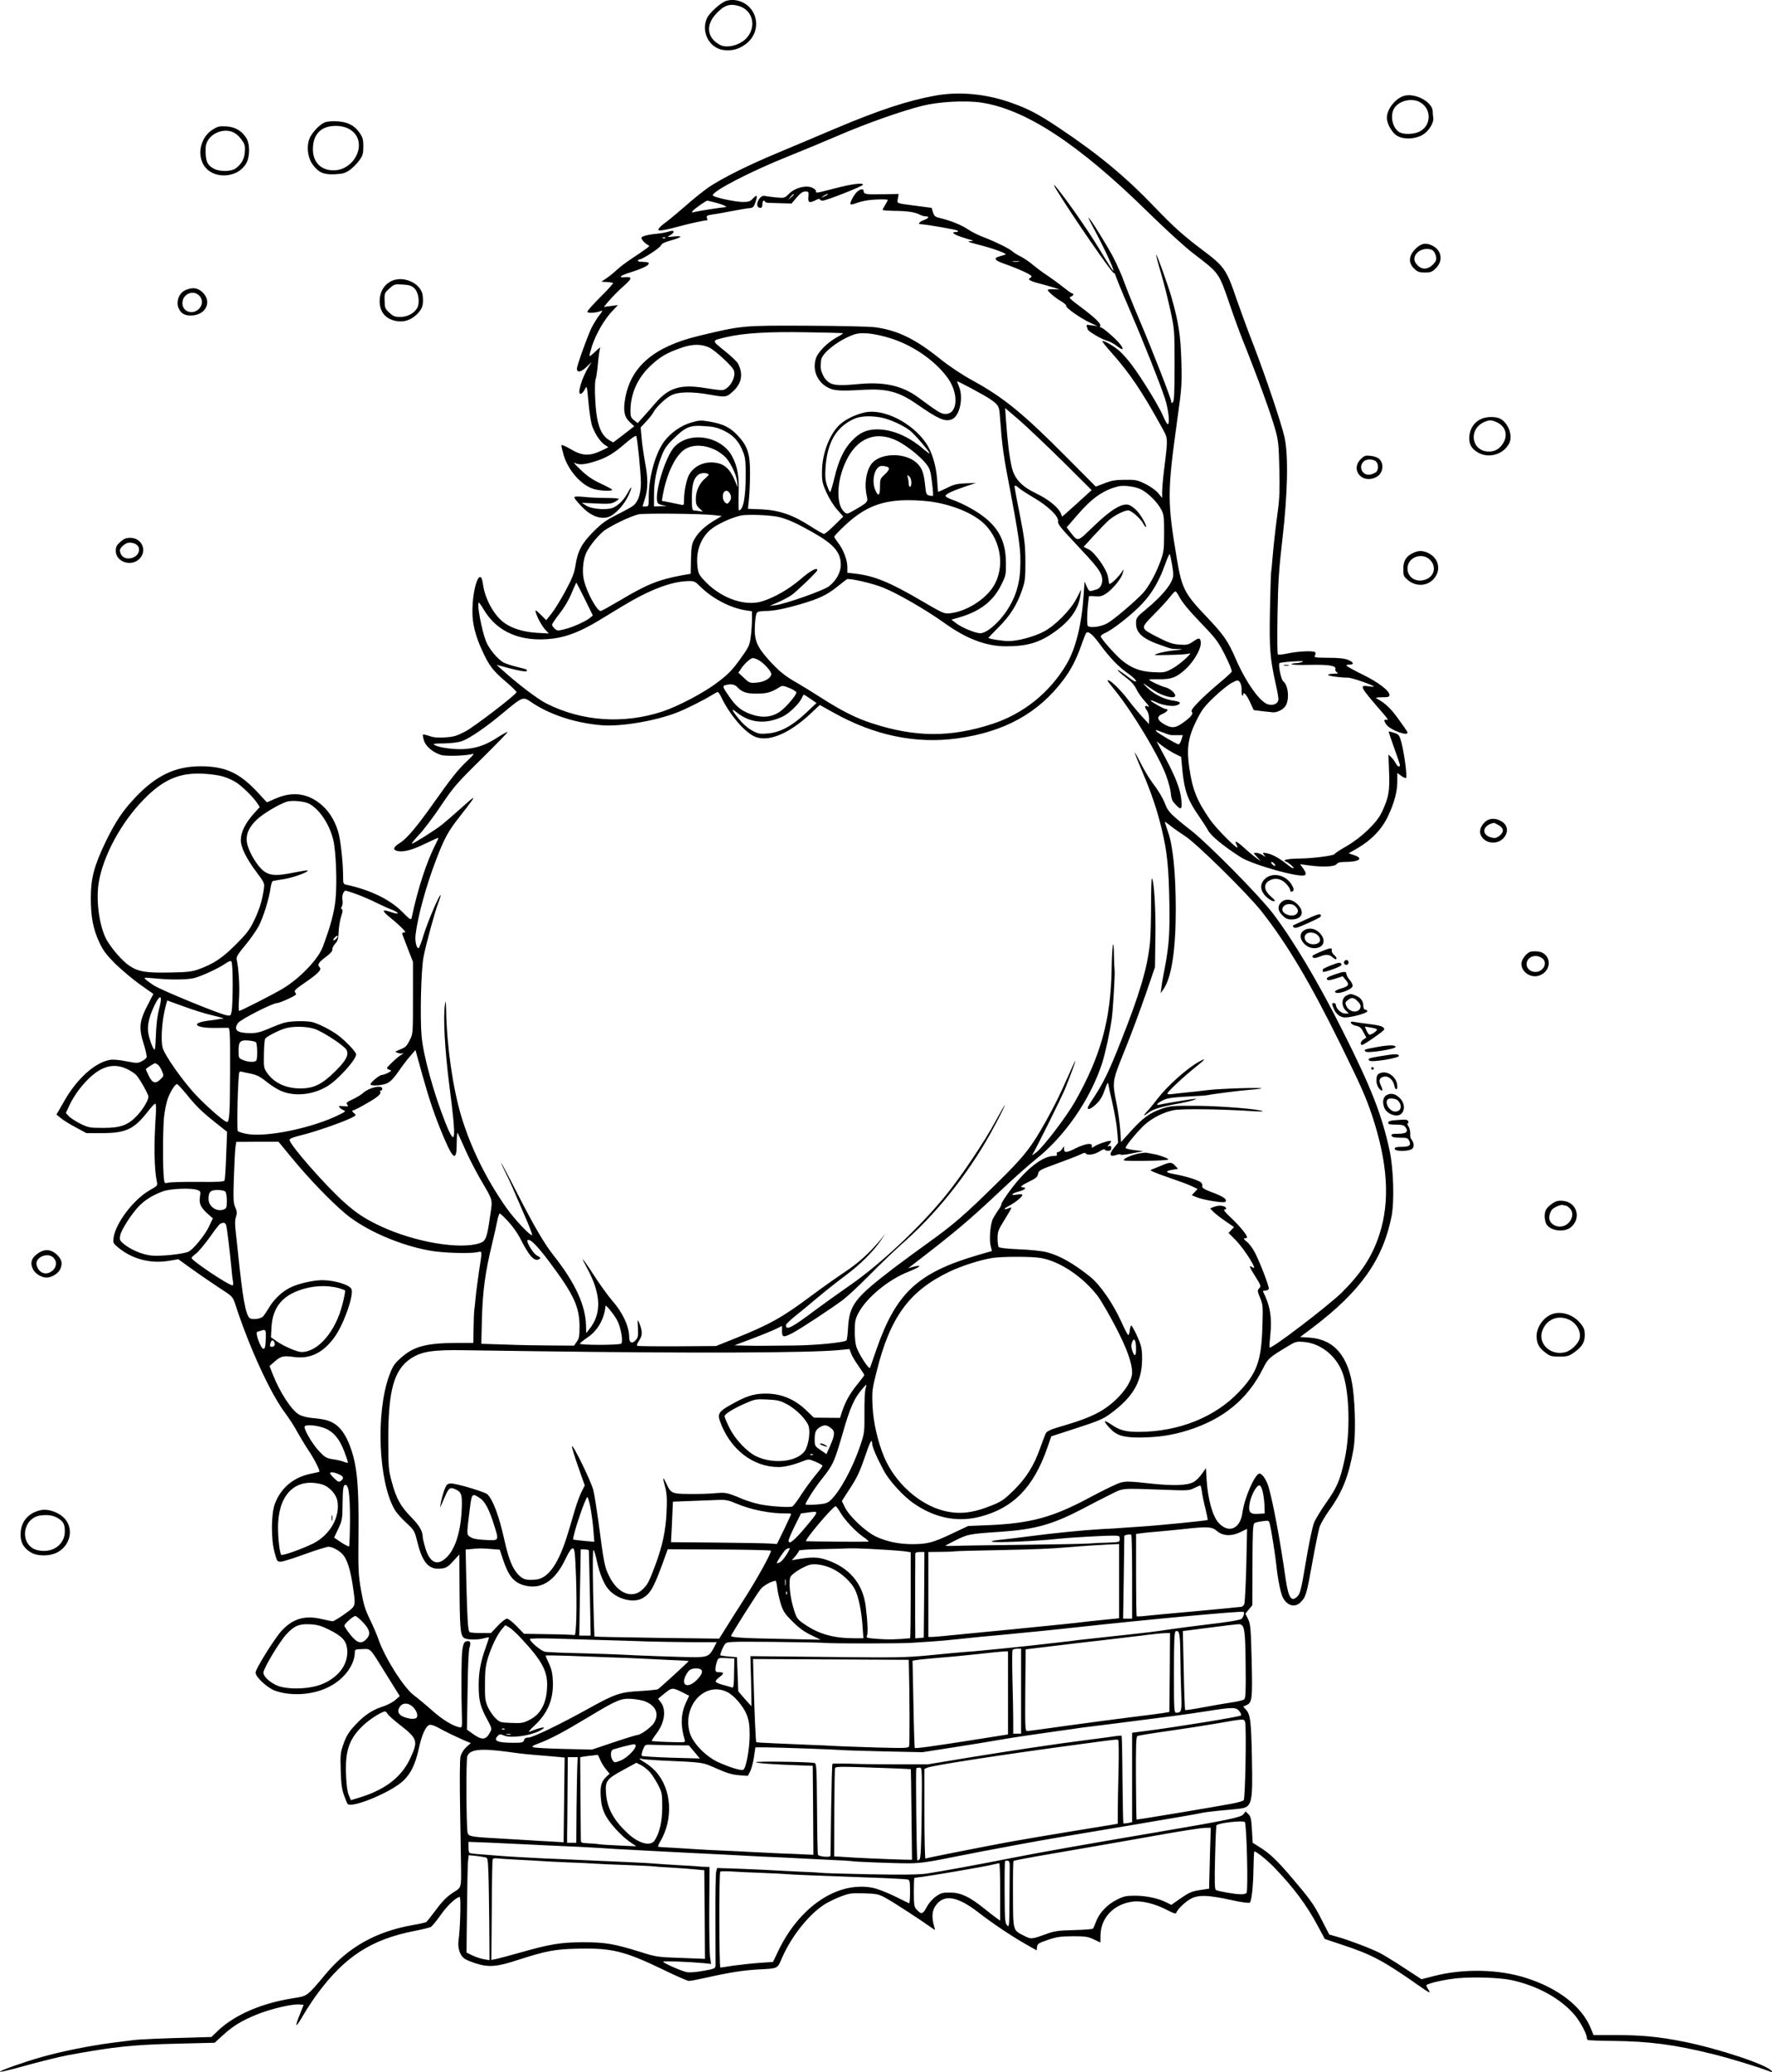 <?xml version="1.0" encoding="UTF-8"?>
<svg xmlns="http://www.w3.org/2000/svg" version="1.0" viewBox="0 0 1356.446 1585.436" preserveAspectRatio="xMidYMid meet">
  <g transform="translate(-0.378,1600.528) scale(0.1,-0.1)" fill="#000000" stroke="none">
    <path d="M5564 15999 c-42 -12 -133 -95 -150 -136 -45 -106 22 -228 131 -241 62 -6 105 4 156 38 86 56 115 160 70 248 -38 74 -128 114 -207 91z m97 -40 c104 -32 135 -153 62 -240 -49 -58 -151 -86 -206 -58 -100 52 -114 149 -34 236 63 69 105 83 178 62z M7165 15274 c-211 -38 -432 -111 -766 -252 -129 -55 -324 -137 -434 -183 -231 -96 -432 -196 -537 -267 -40 -28 -118 -90 -173 -139 -55 -48 -123 -105 -151 -126 -29 -20 -55 -44 -58 -53 -5 -13 0 -15 36 -9 24 3 81 17 128 30 68 19 187 45 208 45 2 0 1 8 -3 19 -5 15 2 19 42 25 27 3 95 16 153 27 58 11 118 21 134 22 24 2 30 9 43 45 18 54 12 62 -20 28 -20 -22 -33 -26 -77 -26 -61 0 -230 37 -230 51 0 33 290 183 575 297 110 44 286 117 390 162 208 90 483 187 640 226 125 31 324 42 446 25 343 -50 752 -318 1289 -847 129 -126 274 -259 340 -309 200 -153 192 -143 277 -388 30 -89 73 -207 95 -262 122 -305 218 -569 255 -700 22 -79 26 -115 30 -295 4 -154 1 -234 -11 -320 -19 -140 -34 -276 -42 -373 -3 -40 -7 -85 -10 -102 -2 -16 -6 -151 -9 -300 -5 -285 1 -358 44 -552 12 -51 21 -104 21 -118 0 -31 -36 -51 -77 -40 -62 15 -168 163 -248 345 -61 141 -92 186 -225 326 -166 173 -189 217 -225 429 -77 459 -77 514 1 1080 34 243 36 272 31 445 -5 195 -22 302 -74 485 -29 102 -114 338 -119 332 -2 -2 14 -64 36 -138 22 -74 54 -201 72 -284 32 -148 33 -153 33 -422 0 -204 -3 -275 -12 -284 -11 -11 -13 -10 -13 2 0 22 -146 397 -243 624 -47 110 -99 241 -117 290 -17 50 -56 137 -86 195 -52 98 -178 300 -188 300 -2 0 19 -44 48 -97 78 -147 150 -303 142 -310 -2 -2 -34 47 -72 109 -85 143 -185 292 -291 436 -83 112 -115 145 -72 75 113 -186 425 -639 438 -636 5 1 12 -9 15 -22 4 -14 49 -125 102 -247 115 -268 235 -570 275 -691 28 -86 40 -197 21 -197 -5 0 -21 29 -36 65 -31 72 -159 282 -237 386 -28 38 -71 87 -95 108 -44 39 -124 85 -132 76 -3 -2 32 -46 77 -96 133 -150 231 -296 370 -549 59 -107 57 -79 25 -345 -8 -66 -14 -140 -14 -164 l0 -46 -30 37 c-18 21 -59 51 -98 70 -61 30 -74 33 -157 32 -72 0 -104 -6 -157 -27 l-66 -25 -224 225 c-334 336 -479 455 -721 588 -77 42 -175 107 -245 163 -192 154 -325 219 -497 243 -45 6 -266 11 -524 12 -497 2 -496 2 -829 -78 -343 -83 -521 -235 -563 -482 -16 -91 -6 -139 36 -178 l34 -31 -32 -25 c-18 -14 -54 -42 -80 -62 l-49 -37 -30 17 c-49 29 -78 82 -94 174 -16 88 -22 278 -9 298 3 7 10 53 15 104 4 51 11 103 15 117 7 22 4 21 -33 -14 -23 -22 -43 -38 -46 -35 -2 2 7 37 20 78 30 91 93 201 153 264 l45 48 -54 -7 -54 -7 42 50 c24 27 72 76 108 108 69 61 71 74 8 69 -50 -4 -32 13 39 35 111 35 160 61 144 77 -3 3 -23 5 -46 6 -22 0 -38 4 -35 9 3 5 9 9 13 9 21 0 154 86 163 106 7 15 28 26 72 38 90 25 104 39 31 32 -58 -6 -59 -6 -32 9 15 9 27 20 27 25 0 12 -9 12 -46 1 -16 -5 -56 -12 -89 -15 -33 -3 -73 -10 -89 -16 -26 -10 -27 -12 -14 -33 9 -12 25 -27 36 -33 21 -10 21 -11 -11 -34 -17 -13 -66 -46 -107 -73 -41 -27 -93 -66 -115 -87 -22 -21 -58 -50 -79 -64 l-39 -26 29 -2 c16 0 34 -2 39 -3 6 -2 15 -3 22 -4 6 0 -35 -47 -93 -104 -57 -57 -104 -109 -104 -117 0 -13 66 -10 104 6 15 6 13 -1 -12 -32 -17 -21 -44 -66 -61 -99 -31 -64 -111 -287 -111 -311 0 -32 32 -26 72 12 l41 39 -22 -35 c-55 -87 -93 -219 -60 -208 8 2 21 18 30 35 15 30 16 29 27 -96 6 -69 18 -149 26 -177 19 -61 63 -129 100 -153 l27 -18 -58 -28 c-88 -41 -144 -38 -230 13 -37 22 -70 36 -71 31 -2 -5 6 -40 17 -78 36 -117 135 -229 229 -257 48 -15 142 -19 142 -6 -1 4 -40 25 -87 47 -65 30 -104 57 -157 108 -39 37 -59 61 -44 51 33 -19 85 -14 175 17 72 24 124 56 193 114 61 53 99 80 104 74 8 -9 36 -286 36 -358 0 -80 -20 -141 -56 -173 -10 -9 -66 -40 -124 -69 -86 -43 -119 -67 -183 -131 -90 -90 -120 -147 -138 -258 -9 -61 -24 -98 -77 -197 -36 -67 -84 -145 -106 -172 l-41 -51 -43 43 c-39 37 -43 39 -37 17 13 -43 46 -104 74 -134 l26 -28 -90 5 c-105 6 -198 35 -257 81 -76 58 -142 181 -157 290 -18 145 -81 -15 -81 -209 0 -94 23 -185 75 -298 51 -113 82 -154 180 -237 47 -40 84 -77 83 -81 -8 -23 -322 -263 -391 -300 -67 -35 -91 -42 -155 -46 -55 -4 -90 -1 -122 11 -24 8 -46 13 -49 11 -2 -3 1 -23 8 -45 13 -45 66 -90 129 -111 36 -12 191 -7 242 7 18 6 7 -9 -40 -53 -71 -67 -121 -130 -261 -328 -128 -180 -200 -265 -253 -299 -52 -32 -58 -53 -21 -62 45 -11 112 6 214 56 56 27 101 47 101 44 0 -3 -9 -23 -20 -45 -70 -135 -139 -347 -185 -566 -5 -20 -12 -15 -74 47 -94 94 -244 166 -423 205 -27 5 -28 7 -28 73 0 84 -16 241 -31 307 -20 88 -65 169 -124 223 -106 97 -228 116 -364 56 l-64 -28 -76 82 c-135 144 -245 194 -431 194 -192 0 -338 -69 -495 -233 -100 -104 -158 -191 -235 -350 -86 -180 -111 -275 -111 -424 0 -145 17 -237 65 -340 29 -63 53 -94 123 -165 49 -47 134 -119 189 -158 l102 -72 -49 -95 c-59 -116 -64 -168 -23 -295 14 -45 23 -88 20 -95 -3 -8 -19 -21 -37 -30 -30 -16 -38 -16 -120 0 -54 11 -103 15 -126 10 -114 -21 -251 -145 -347 -314 l-60 -104 32 -26 c17 -15 68 -47 114 -71 l83 -45 120 0 c182 0 246 30 351 166 25 32 50 59 56 59 7 0 8 -30 4 -92 -15 -227 -12 -411 9 -506 6 -28 3 -31 -52 -62 -125 -70 -265 -253 -280 -367 -5 -38 -3 -42 39 -76 108 -88 247 -123 391 -98 l66 11 98 -71 c54 -39 148 -103 208 -143 110 -71 110 -71 130 -131 106 -327 267 -678 379 -828 30 -40 71 -103 92 -142 21 -38 60 -103 87 -144 49 -73 92 -159 85 -167 -3 -2 -29 -8 -59 -14 -133 -25 -232 -105 -280 -228 -30 -77 -32 -272 -3 -377 18 -67 20 -70 49 -69 17 1 99 27 184 58 85 31 166 56 180 56 30 0 86 -31 112 -63 31 -37 56 -117 73 -234 24 -165 27 -153 -61 -217 -43 -31 -85 -56 -93 -56 -8 1 -42 7 -75 15 -134 33 -225 8 -313 -85 -53 -56 -202 -294 -202 -323 0 -33 88 -115 146 -137 121 -45 289 -35 410 25 120 58 204 170 204 270 0 19 6 21 58 22 67 1 51 19 187 -201 l99 -159 -36 -31 c-20 -17 -63 -39 -95 -49 -79 -25 -141 -66 -211 -142 -46 -49 -65 -79 -87 -138 -25 -71 -27 -83 -23 -209 3 -104 9 -146 26 -192 12 -32 24 -61 27 -64 34 -34 331 89 424 176 61 57 94 127 122 253 23 106 55 173 84 177 11 1 40 -9 65 -23 47 -27 137 -70 206 -100 l42 -17 -35 -31 c-21 -20 -38 -48 -44 -72 -6 -25 -7 -184 -3 -415 3 -206 6 -400 7 -430 2 -153 1 -157 -45 -186 -62 -38 -93 -69 -156 -154 -31 -41 -60 -78 -66 -82 -5 -3 -52 -14 -105 -23 -281 -50 -493 -170 -663 -373 -147 -175 -140 -169 -248 -186 -243 -38 -447 -126 -576 -247 l-52 -50 -169 -5 c-202 -5 -387 -13 -428 -19 -16 -2 -88 -11 -160 -20 -170 -22 -396 -67 -548 -111 -134 -38 -320 -104 -313 -111 3 -3 62 11 133 30 166 46 313 83 388 97 352 65 498 80 841 88 l281 7 59 54 c81 75 148 115 266 163 107 43 270 81 324 76 l32 -3 -23 -58 c-51 -125 -42 -128 27 -10 25 43 72 114 105 158 208 280 410 411 738 475 61 12 118 26 127 31 9 5 42 45 74 90 51 73 121 139 147 139 10 0 4 -241 -9 -331 -8 -57 9 -112 42 -138 13 -11 57 -29 97 -41 95 -29 156 -24 320 30 215 69 283 82 467 85 248 5 349 -20 641 -161 96 -47 184 -85 195 -86 10 -1 71 11 134 25 173 39 281 56 399 63 153 8 144 3 181 88 73 169 212 341 334 415 31 18 87 45 124 58 59 22 80 24 172 21 98 -3 109 -5 170 -39 55 -30 264 -166 349 -227 24 -17 25 -17 17 8 -20 66 -19 118 4 155 61 99 165 86 327 -38 109 -85 251 -180 355 -240 l97 -55 3 26 c3 24 12 30 83 54 68 23 97 27 190 28 95 0 117 -3 161 -24 l51 -24 1 53 c1 136 101 241 247 260 67 9 169 -16 258 -62 53 -28 72 -34 75 -24 10 29 72 88 116 110 59 29 131 26 309 -13 76 -17 133 -24 138 -19 14 14 26 128 28 263 1 68 4 126 6 128 7 8 100 -66 156 -125 144 -150 243 -282 327 -438 l57 -106 146 -49 c214 -71 303 -118 571 -306 42 -30 79 -54 83 -54 4 0 0 12 -10 26 -9 14 -15 28 -12 30 14 15 157 46 242 53 126 11 318 4 405 -14 203 -43 384 -143 491 -272 40 -49 89 -140 89 -167 0 -8 4 -17 8 -20 5 -3 89 -6 188 -7 285 -3 474 -28 766 -100 130 -32 351 -99 442 -135 14 -5 17 -4 12 4 -28 46 -405 172 -678 226 -178 36 -320 50 -524 50 l-162 0 -22 54 c-68 164 -245 302 -489 381 -210 69 -486 75 -712 16 l-94 -24 -135 88 c-74 49 -158 100 -186 114 -67 34 -241 100 -322 122 l-63 18 -55 107 c-61 121 -84 154 -231 327 -113 133 -171 188 -249 236 l-51 32 -6 99 c-4 83 -9 102 -27 120 l-21 21 -17 -22 c-19 -24 -119 -45 -702 -144 -484 -82 -853 -147 -1065 -189 -257 -51 -558 -106 -660 -121 -57 -8 -182 -10 -440 -5 -197 4 -362 9 -365 11 -3 1 -77 6 -165 9 -88 4 -185 9 -215 11 -30 2 -137 7 -236 11 l-181 6 -7 -28 c-4 -16 -7 -177 -6 -359 1 -181 1 -342 1 -356 -1 -26 -5 -28 -93 -44 -53 -10 -106 -14 -127 -10 -40 8 -181 70 -181 80 0 7 203 -1 311 -11 l56 -6 -8 54 c-4 29 -7 196 -6 371 l2 317 -35 1 c-19 0 -46 2 -60 4 -14 1 -81 6 -150 9 -69 4 -143 9 -165 11 -22 2 -98 7 -170 10 -263 12 -323 14 -445 20 -69 3 -174 8 -235 10 -139 7 -274 14 -345 20 -30 2 -93 7 -140 11 -47 3 -88 8 -92 11 -5 2 -8 22 -8 45 l0 40 158 -6 c86 -4 193 -9 237 -11 44 -2 136 -7 205 -10 238 -10 345 -16 410 -20 63 -5 136 -9 350 -20 58 -3 143 -7 190 -10 123 -6 268 -14 400 -20 63 -3 149 -8 190 -10 41 -3 136 -7 210 -10 74 -3 164 -8 200 -10 36 -2 135 -7 220 -11 85 -3 157 -8 160 -9 9 -5 341 -18 445 -17 69 0 148 10 255 32 220 44 387 76 600 115 207 38 265 48 810 139 444 75 559 95 580 101 8 2 62 9 120 15 58 5 127 12 155 15 104 11 109 34 102 389 -6 288 -12 333 -47 371 l-20 22 25 11 c44 20 47 46 40 341 -6 249 -9 278 -27 317 l-21 42 26 32 27 32 1 266 c1 302 3 350 15 362 5 5 32 12 60 15 50 7 51 7 58 -21 11 -43 44 -250 51 -324 10 -99 32 -205 49 -239 34 -65 95 -79 138 -33 38 39 44 59 88 305 22 122 47 243 55 269 9 26 43 84 76 130 100 139 147 260 184 468 16 94 14 313 -5 459 -32 247 -142 377 -329 391 l-75 5 95 71 c366 277 539 520 605 853 22 113 15 364 -15 502 -59 274 -141 483 -363 924 -189 375 -374 685 -532 893 -105 137 -495 532 -630 637 -143 112 -172 141 -191 193 -21 53 -51 104 -106 177 -21 28 -58 91 -83 140 -25 50 -46 86 -46 81 0 -5 24 -66 54 -136 74 -173 117 -300 154 -455 40 -169 52 -281 57 -555 4 -238 -3 -332 -34 -495 -11 -55 -23 -122 -26 -150 l-7 -50 21 30 c63 89 95 300 95 615 -1 276 -20 477 -59 589 -14 41 -25 76 -25 78 0 3 19 -11 43 -30 23 -19 74 -54 112 -79 88 -56 482 -444 587 -578 195 -248 372 -546 603 -1015 157 -320 193 -400 241 -543 121 -363 140 -657 57 -912 -54 -167 -137 -294 -287 -444 -108 -105 -549 -442 -554 -421 -2 7 1 51 6 97 14 130 -2 225 -56 331 -2 4 6 7 17 7 12 0 24 6 27 13 5 15 -61 188 -106 278 -16 31 -44 69 -62 83 -24 19 -28 26 -15 26 9 0 17 4 17 8 0 18 -59 89 -124 150 -37 34 -60 62 -51 62 20 0 19 16 -1 24 -23 9 -49 7 -80 -4 l-27 -11 24 -25 c13 -13 54 -46 91 -71 l68 -47 -21 -22 -21 -23 53 -53 c65 -64 175 -239 134 -212 -35 23 -31 10 20 -71 41 -65 43 -71 28 -87 -15 -17 -15 -22 7 -74 22 -53 22 -64 17 -227 -8 -254 -42 -348 -178 -491 -184 -195 -463 -306 -768 -307 -100 0 -146 12 -210 56 -60 41 -66 31 -15 -24 53 -60 107 -76 239 -75 140 2 245 18 365 56 271 86 455 238 573 474 37 74 47 83 182 164 67 41 71 42 133 37 127 -12 244 -106 292 -234 54 -142 62 -460 17 -663 -35 -161 -58 -215 -141 -332 -40 -57 -82 -126 -93 -153 -12 -28 -39 -156 -62 -294 -34 -204 -44 -248 -63 -268 -48 -51 -71 -17 -93 132 -42 295 -94 575 -130 701 -16 55 -49 104 -70 104 -34 0 -115 -185 -130 -296 -16 -126 -104 -166 -182 -82 -46 49 -82 178 -92 321 l-6 99 -32 -46 c-17 -24 -46 -52 -63 -61 -51 -27 -157 -30 -341 -10 -142 16 -178 17 -217 6 -26 -7 -128 -56 -227 -109 -291 -157 -459 -203 -790 -217 l-150 -6 -125 -59 c-146 -69 -185 -79 -300 -80 -106 0 -201 20 -283 59 -79 38 -204 156 -236 224 l-23 47 64 99 c50 76 74 127 109 229 42 127 59 157 59 110 1 -25 37 -109 90 -207 41 -77 153 -199 231 -251 162 -111 332 -144 505 -100 254 66 408 223 514 525 l31 90 194 63 c164 53 204 70 257 109 185 136 251 258 244 453 -2 50 -10 83 -39 145 -20 44 -40 79 -44 78 -4 -2 -9 -18 -11 -38 -2 -19 -7 -35 -11 -35 -5 0 -28 44 -52 98 -64 142 -163 286 -240 348 -126 101 -234 163 -333 188 -33 9 -127 19 -210 22 -94 4 -154 11 -158 18 -4 6 -8 36 -8 66 0 49 6 65 46 130 70 115 69 111 38 100 -42 -17 -40 -3 4 19 47 24 102 69 102 83 0 6 -16 7 -41 3 -56 -10 -43 9 16 24 43 11 62 31 30 31 -30 0 -13 15 48 45 50 24 63 35 67 58 5 27 15 32 150 81 80 29 159 60 177 69 20 11 34 13 38 7 11 -18 65 -10 105 15 22 14 40 21 40 15 0 -5 11 -10 25 -10 19 0 25 5 25 21 0 16 -4 19 -17 15 -15 -6 -15 -4 2 14 10 11 16 22 13 25 -7 7 -95 -21 -124 -40 -24 -15 -25 -15 -22 2 4 26 -52 18 -124 -18 -70 -35 -88 -36 -89 -6 l0 22 -16 -22 c-8 -13 -22 -23 -30 -23 -9 0 -13 -6 -9 -15 4 -11 -2 -15 -27 -15 -81 -1 -208 -99 -321 -250 -42 -55 -76 -108 -76 -116 0 -8 -11 -30 -24 -47 -13 -18 -31 -47 -41 -66 -21 -41 -31 -163 -17 -212 l9 -36 -111 -32 c-459 -135 -624 -290 -775 -726 -23 -66 -44 -127 -47 -135 -7 -19 -90 109 -106 164 -7 23 -12 78 -11 122 0 70 5 89 29 135 64 118 231 255 383 314 93 37 111 57 31 36 l-35 -10 29 22 c332 255 433 340 686 578 91 86 210 192 265 236 221 175 415 457 505 732 24 76 60 237 74 341 9 60 26 344 22 370 -2 14 -4 65 -5 114 -2 156 -15 83 -18 -102 -6 -390 -83 -667 -281 -1017 -62 -110 -241 -345 -294 -386 -23 -18 -38 -27 -32 -19 17 22 217 424 249 500 38 91 87 226 80 218 -4 -4 -28 -55 -54 -115 -69 -156 -98 -214 -169 -343 -115 -206 -168 -273 -375 -476 -246 -243 -337 -321 -527 -457 -85 -61 -202 -147 -260 -191 -305 -233 -344 -284 -355 -464 -2 -47 -8 -89 -12 -93 -18 -16 -231 -37 -398 -39 -99 -1 -202 -2 -230 -2 -27 -1 -90 0 -140 1 l-90 2 140 53 c77 29 159 63 183 75 l42 21 0 -40 c0 -48 10 -50 78 -16 60 31 306 193 392 258 36 28 126 112 200 187 74 76 200 197 281 268 267 240 515 563 688 896 40 75 70 137 67 137 -2 0 -33 -53 -68 -117 -82 -154 -262 -423 -381 -570 -193 -239 -502 -530 -738 -693 -90 -63 -207 -146 -259 -185 -185 -139 -230 -163 -230 -120 0 8 33 40 73 72 39 31 117 95 171 141 55 46 149 121 210 166 113 84 214 184 274 272 l34 49 -33 -40 c-90 -108 -172 -182 -279 -253 -63 -42 -176 -122 -251 -178 -223 -167 -322 -223 -589 -330 l-145 -58 -295 -2 c-162 -1 -300 1 -307 3 -7 3 -3 17 13 41 27 39 27 72 0 137 -12 27 -13 24 -9 -40 3 -60 1 -74 -17 -94 -27 -31 -50 -21 -50 22 0 83 -49 189 -132 283 -28 32 -89 116 -135 187 -45 70 -85 127 -88 127 -2 0 11 -28 30 -63 112 -204 117 -356 16 -477 l-20 -25 -1 45 c-1 163 -80 336 -250 551 -70 88 -151 228 -277 474 -67 132 -123 237 -123 232 0 -4 15 -38 34 -75 19 -37 45 -95 59 -127 14 -33 53 -123 86 -199 34 -77 60 -144 58 -150 -6 -17 -136 120 -198 209 -153 218 -270 455 -343 695 -65 214 -112 539 -117 810 -2 77 -3 87 -9 50 -15 -96 -2 -344 34 -625 55 -427 49 -479 -32 -277 -89 225 -167 507 -181 658 -13 142 -4 513 15 608 21 106 88 350 114 416 11 29 19 54 17 56 -9 9 -98 -201 -129 -300 -17 -58 -36 -106 -40 -106 -17 0 -29 55 -23 104 18 145 79 367 156 570 64 167 94 222 180 331 89 113 112 145 104 145 -3 0 -49 -39 -103 -88 -53 -48 -116 -102 -139 -120 -54 -42 -213 -142 -226 -142 -6 0 19 30 54 68 36 37 111 137 168 222 96 143 120 171 309 357 113 112 204 205 201 207 -2 3 -35 -15 -73 -39 -87 -57 -155 -82 -242 -90 -75 -8 -200 7 -240 28 -21 11 -13 13 68 14 56 1 111 8 137 17 61 22 185 107 315 216 153 127 152 127 219 81 138 -94 337 -159 537 -175 144 -12 406 32 570 95 65 24 215 99 270 134 22 14 43 25 48 25 5 0 16 -17 26 -37 60 -127 166 -256 247 -299 102 -54 268 11 440 173 l68 64 108 -60 c310 -173 626 -239 943 -196 361 49 623 193 815 450 59 80 96 151 135 260 17 50 35 94 39 98 16 16 50 -13 107 -91 73 -100 145 -174 217 -223 31 -22 57 -47 57 -55 0 -10 -19 -1 -57 29 -32 24 -65 47 -73 52 -31 18 12 -25 62 -61 31 -23 57 -53 70 -81 11 -24 41 -67 67 -95 29 -32 37 -47 23 -39 -27 14 -30 -2 -7 -33 8 -11 15 -38 15 -60 l-1 -41 -50 54 c-27 29 -77 88 -109 131 -57 75 -134 150 -153 150 -10 0 -12 2 55 -81 137 -171 334 -499 388 -647 18 -48 34 -109 36 -136 2 -33 10 -57 26 -75 52 -59 62 -55 55 22 -8 82 -41 170 -124 326 l-66 124 40 -32 c22 -17 64 -44 94 -60 l54 -27 11 -115 c16 -151 42 -220 129 -344 23 -33 53 -79 66 -103 23 -43 117 -120 249 -205 92 -59 467 -164 494 -137 10 10 5 23 -21 59 l-17 24 64 -9 c108 -15 200 -11 215 9 9 12 27 17 62 17 112 0 148 27 72 52 l-42 14 68 39 c108 63 188 147 234 246 49 104 71 188 71 268 l0 62 30 -22 c16 -13 33 -19 37 -16 10 10 -14 189 -35 268 -16 60 -20 65 -56 77 -21 7 -40 11 -42 10 -1 -2 17 -57 41 -123 24 -66 44 -126 45 -132 0 -23 -19 -14 -34 15 -8 15 -23 35 -34 45 l-20 19 5 -134 c6 -146 -3 -195 -55 -306 -37 -81 -154 -193 -270 -261 -51 -29 -92 -56 -92 -60 0 -12 -165 -34 -267 -35 -91 -1 -139 -11 -106 -23 21 -8 64 -45 59 -51 -4 -3 -23 8 -44 25 -63 51 -118 81 -158 89 -37 7 -38 6 -24 -12 15 -18 14 -18 -12 -1 -15 9 -37 17 -50 17 -21 0 -21 -1 8 -32 l29 -31 -30 20 c-17 12 -59 46 -94 78 -63 57 -82 64 -61 26 6 -12 8 -21 6 -21 -19 0 -168 153 -212 217 -100 145 -133 230 -157 397 -21 144 -8 230 52 351 43 88 61 112 138 186 48 46 109 95 135 109 47 24 48 24 63 5 8 -11 14 -36 13 -57 -1 -20 1 -40 5 -44 4 -4 7 -2 7 4 0 30 24 6 51 -52 l30 -64 62 -8 c34 -4 71 -8 83 -9 30 -4 80 20 98 48 32 49 22 160 -18 190 -16 13 -39 127 -28 138 4 4 50 10 102 13 61 4 88 3 75 -3 -11 -5 -35 -10 -52 -10 -18 -1 -33 -4 -33 -8 0 -5 64 -7 142 -5 146 3 204 -7 194 -34 -3 -7 3 -18 12 -23 13 -8 8 -10 -25 -11 -24 0 -43 -4 -43 -9 0 -8 93 -21 154 -21 27 0 183 -54 196 -67 3 -3 -12 -3 -33 0 -83 13 -79 5 103 -205 35 -40 44 -55 30 -51 -24 6 -25 -5 -4 -36 31 -43 175 -95 161 -57 -3 7 -35 54 -71 103 -59 81 -98 117 -161 152 -16 8 -10 10 38 11 46 0 57 3 57 17 0 33 -85 98 -208 158 -67 33 -121 63 -122 68 0 4 11 7 25 7 37 0 31 19 -12 36 -25 11 -71 16 -149 16 -106 1 -113 2 -104 19 7 12 6 20 -1 25 -19 11 -128 6 -204 -10 -38 -8 -74 -12 -79 -9 -5 4 -6 128 -3 307 4 250 11 348 38 581 40 347 46 635 16 773 -24 107 -143 461 -240 713 -42 107 -98 261 -126 341 -79 233 -94 254 -266 383 -146 110 -219 176 -361 324 -224 234 -430 405 -734 608 -156 104 -227 142 -357 189 -196 71 -402 91 -588 58z m-1681 -820 c55 -14 96 -34 71 -34 -18 0 -204 -29 -232 -36 -25 -7 -27 -6 -15 9 13 16 101 77 110 77 2 0 32 -7 66 -16z m-387 -270 c-3 -3 -12 -4 -19 -1 -8 3 -5 6 6 6 11 1 17 -2 13 -5z m1361 -728 c1 -2 -22 -18 -54 -35 -70 -40 -139 -110 -154 -157 -30 -89 10 -183 93 -225 47 -24 92 -27 277 -16 171 9 264 -15 396 -106 172 -119 219 -140 272 -121 61 21 93 164 57 251 -8 19 -15 38 -15 40 0 7 207 -104 254 -136 59 -41 67 -53 72 -108 2 -26 9 -104 14 -173 6 -69 22 -181 35 -250 107 -563 115 -619 108 -775 -7 -146 -60 -275 -160 -386 -54 -60 -111 -99 -145 -99 -38 0 -142 43 -186 77 l-35 27 59 17 c157 45 261 124 321 247 36 71 38 81 37 166 0 157 -47 258 -159 349 -63 51 -166 108 -250 138 -27 9 -51 22 -53 28 -4 13 41 36 146 72 l87 29 -80 -3 c-66 -3 -92 -9 -144 -36 -35 -17 -65 -30 -66 -29 -1 2 -5 45 -8 96 -7 104 -39 210 -84 276 -106 156 -323 266 -467 236 -68 -14 -144 -50 -190 -90 -80 -71 -139 -223 -140 -360 -1 -76 3 -93 34 -163 20 -44 55 -101 82 -131 l47 -53 -67 -66 c-37 -37 -73 -67 -81 -67 -7 0 -55 28 -107 61 -131 85 -238 121 -372 127 l-103 4 8 77 c4 42 8 130 8 196 0 151 -18 205 -92 286 -61 65 -114 91 -221 109 -65 11 -79 10 -141 -9 -75 -23 -147 -73 -199 -138 -68 -87 -121 -270 -122 -425 0 -75 -1 -78 -24 -78 l-24 0 19 61 c24 77 24 158 -1 285 -10 56 -22 137 -25 180 l-7 79 42 45 c23 24 48 56 55 70 22 41 92 108 138 131 52 27 158 29 292 5 125 -22 130 -21 180 25 67 61 79 132 39 211 -8 16 -55 60 -105 100 -101 82 -103 76 21 105 130 30 314 41 605 36 154 -2 281 -6 283 -7z m339 -32 c180 -51 354 -167 458 -306 90 -120 82 -283 -15 -280 -33 1 -51 11 -208 127 -121 89 -259 120 -452 102 -170 -16 -213 -11 -252 31 -25 25 -46 82 -42 110 1 6 2 24 3 39 2 55 138 160 256 200 53 17 141 9 252 -23z m-1364 -78 c47 -23 176 -142 188 -174 21 -55 -39 -152 -93 -152 -16 0 -72 7 -126 16 -188 31 -278 4 -381 -115 -31 -36 -74 -85 -96 -109 l-40 -44 -28 22 c-23 18 -27 29 -27 70 0 132 53 252 153 346 73 69 125 100 239 139 83 29 150 29 211 1z m2705 -870 l222 -221 -112 -102 -113 -101 -11 26 c-19 45 -94 106 -185 150 -118 56 -172 116 -192 210 -18 80 -30 184 -43 356 l-6 89 109 -93 c59 -52 208 -193 331 -314z m-1387 334 c65 -13 167 -59 219 -100 37 -29 150 -161 150 -174 0 -4 -24 13 -52 37 -113 96 -236 147 -352 147 -78 -1 -132 -25 -191 -87 -61 -64 -101 -147 -133 -281 -15 -62 -30 -112 -34 -112 -3 0 -14 23 -24 52 -13 40 -15 70 -11 137 14 193 82 309 218 371 49 22 126 26 210 10z m-1204 -101 c71 -34 115 -83 145 -162 17 -42 20 -75 20 -177 0 -170 -19 -269 -52 -270 -3 0 -4 58 -2 130 4 135 -8 201 -48 280 -80 156 -320 200 -440 80 -76 -76 -171 -402 -127 -438 6 -6 28 -12 47 -15 25 -3 18 -4 -22 -5 l-58 -2 0 88 c0 101 19 197 57 296 22 57 40 84 90 132 94 93 128 107 238 99 72 -4 102 -12 152 -36z m1327 -78 c73 -37 178 -121 221 -177 27 -35 33 -55 43 -139 7 -54 10 -100 8 -103 -3 -2 -16 -2 -29 2 -22 5 -25 13 -31 73 -10 101 -25 140 -67 178 -92 82 -286 75 -347 -13 -40 -58 -53 -156 -33 -244 10 -43 7 -47 -88 -102 -62 -36 -64 -36 -84 -19 -65 59 -60 235 12 388 84 180 231 238 395 156z m-1397 -67 c28 -14 66 -41 84 -61 40 -47 80 -132 86 -186 l4 -42 -25 60 c-32 75 -71 114 -126 126 -87 20 -171 -11 -216 -79 -23 -34 -44 -130 -44 -201 0 -40 -2 -43 -22 -38 -13 3 -51 11 -86 18 l-62 12 6 36 c30 174 102 322 178 363 60 33 143 30 223 -8z m1317 -130 c24 -9 19 -24 -19 -60 -33 -30 -35 -36 -35 -93 0 -69 -13 -79 -36 -26 -32 77 -3 185 50 185 13 0 31 -3 40 -6z m-1365 -59 c2 -2 -11 -17 -29 -32 -42 -35 -70 -96 -70 -155 0 -39 5 -52 28 -73 l27 -25 -25 4 c-14 2 -33 5 -42 5 -16 1 -18 12 -18 96 0 105 14 152 51 179 21 15 63 15 78 1z m1551 -61 c0 -19 -4 -34 -10 -34 -5 0 -10 10 -10 23 0 12 -3 33 -7 47 -6 22 -5 24 10 11 10 -8 17 -28 17 -47z m830 -48 c16 -13 66 -45 112 -72 106 -62 188 -142 181 -177 -4 -21 18 -48 134 -171 160 -170 192 -211 202 -257 9 -41 -9 -85 -39 -93 -11 -3 -29 -9 -40 -12 -16 -4 -24 2 -37 33 l-17 38 -7 -100 c-15 -229 -60 -411 -131 -532 -129 -218 -330 -379 -568 -457 -323 -105 -591 -103 -925 6 -117 38 -231 95 -385 194 -69 44 -152 95 -185 114 -93 52 -144 94 -223 183 -89 101 -107 150 -99 270 3 51 10 83 19 88 7 5 34 9 59 9 63 0 146 16 269 52 144 42 202 70 279 131 36 29 71 56 77 60 17 10 195 -30 278 -64 113 -45 336 -175 471 -272 165 -119 318 -177 469 -177 169 0 264 30 386 120 111 82 170 169 184 270 l6 45 -36 -70 c-46 -89 -165 -208 -251 -253 -75 -39 -197 -72 -269 -72 -47 0 -154 17 -154 25 0 1 35 38 78 81 89 89 141 172 179 283 24 69 26 90 26 221 -1 128 -6 170 -42 353 -23 114 -41 212 -41 217 0 15 10 12 40 -14z m929 -6 c54 -27 123 -96 153 -152 21 -39 23 -56 23 -183 -1 -134 -2 -144 -33 -227 -36 -94 -88 -186 -130 -232 -62 -66 -226 -205 -272 -230 -47 -26 -124 -37 -148 -22 -9 5 -8 104 3 191 2 17 4 33 4 36 1 4 21 4 45 2 35 -4 53 0 80 16 52 32 120 113 133 157 11 38 11 39 -5 14 -31 -47 -96 -106 -98 -90 -2 8 -5 32 -9 52 -9 57 -99 184 -146 209 l-40 20 78 86 c43 47 95 100 116 119 44 37 117 74 147 74 24 0 96 -63 116 -103 9 -16 18 -27 20 -24 8 8 -33 83 -66 120 -16 19 -44 40 -60 47 -51 21 -137 -29 -275 -162 -127 -122 -118 -120 -176 -47 l-30 39 85 98 c110 128 198 188 311 216 41 10 133 -2 174 -24z m-3149 -29 c14 -26 13 -44 -4 -66 -11 -16 -17 -17 -29 -7 -31 26 -25 92 8 92 8 0 19 -9 25 -19z m1567 -68 c162 -29 303 -91 381 -166 138 -134 163 -359 54 -502 -71 -93 -201 -169 -313 -182 -47 -6 -53 -3 -221 95 -246 144 -362 191 -508 208 l-60 7 0 43 c0 55 -31 136 -70 185 -16 21 -30 42 -30 48 0 5 38 45 85 89 149 139 283 191 487 190 65 0 152 -7 195 -15z m-1690 -99 l62 -7 -60 -36 c-74 -45 -124 -93 -152 -146 -18 -33 -22 -60 -24 -150 l-2 -110 -68 -12 c-181 -34 -270 -70 -479 -195 -73 -43 -136 -78 -142 -78 -28 0 -102 134 -127 230 -15 56 -11 142 10 200 17 48 79 129 135 178 45 38 213 120 274 132 45 9 472 5 573 -6z m508 -17 c68 -19 126 -45 247 -113 165 -93 218 -154 218 -251 0 -58 -36 -122 -92 -165 -41 -31 -330 -133 -405 -143 l-48 -6 67 29 c36 16 81 40 100 53 41 29 198 180 198 191 0 25 -49 -1 -125 -66 -89 -77 -198 -140 -294 -171 -127 -41 -302 16 -428 140 -53 53 -62 68 -68 109 -19 123 19 234 102 302 48 39 157 89 226 104 55 12 239 4 302 -13z m3002 -369 c12 -77 11 -85 -7 -123 -27 -56 -96 -131 -190 -209 -78 -65 -80 -68 -80 -111 0 -75 53 -120 200 -170 78 -27 69 -25 128 -26 36 -1 28 -4 -33 -10 -44 -4 -100 -15 -125 -23 -44 -15 -42 -15 85 -12 72 1 139 6 150 10 43 19 -71 -85 -128 -115 -56 -30 -64 -31 -146 -27 -99 5 -167 31 -241 92 -52 44 -160 166 -160 182 0 6 14 17 31 25 41 16 136 86 222 163 116 102 185 208 242 369 15 43 30 75 33 72 3 -3 11 -42 19 -87z m-3604 -169 c88 -86 227 -157 340 -174 l47 -7 0 -67 c0 -36 -5 -97 -10 -134 -9 -63 -17 -77 -83 -169 -59 -81 -90 -113 -172 -175 -102 -78 -300 -182 -420 -222 -299 -98 -618 -76 -890 62 -65 33 -213 145 -330 250 l-50 45 110 -29 c68 -17 113 -25 119 -19 11 11 6 13 -84 35 -35 9 -76 23 -90 30 -46 24 -116 109 -137 166 -33 87 -69 280 -55 293 2 3 20 -20 38 -52 104 -176 289 -253 531 -223 107 13 216 57 350 138 59 36 142 86 183 111 209 126 372 188 503 191 46 1 52 -2 100 -50z m-892 -89 l61 -124 -24 -20 c-32 -26 -132 -71 -195 -86 -48 -12 -54 -12 -73 5 -11 10 -20 23 -20 30 0 6 20 37 44 68 54 69 86 124 116 199 13 32 25 56 26 55 2 -2 31 -59 65 -127z m4545 28 c27 -52 70 -105 188 -228 99 -103 117 -128 168 -229 33 -66 55 -119 50 -126 -4 -7 -47 -47 -97 -88 -49 -41 -119 -104 -154 -140 -51 -53 -62 -69 -53 -80 13 -15 -14 -45 -82 -91 -49 -33 -78 -33 -133 -1 -54 32 -57 59 -8 79 34 15 48 36 23 36 -16 0 -121 60 -116 66 3 2 19 -3 36 -11 51 -26 133 -39 165 -26 36 14 28 27 -20 34 -75 10 -152 47 -206 99 -28 27 -38 40 -22 29 17 -12 47 -33 69 -47 70 -47 166 -70 166 -41 0 20 -41 55 -75 63 -32 7 -125 51 -125 59 0 2 35 4 78 3 94 -1 133 14 203 79 73 68 129 176 112 219 -7 20 -17 18 -60 -12 -34 -23 -45 -25 -102 -21 -52 4 -83 15 -158 53 -145 75 -144 67 -32 182 53 53 108 114 123 135 16 20 32 37 37 37 5 0 16 -15 25 -32z m-3218 -492 c42 -22 104 -91 100 -111 -6 -31 -54 -58 -112 -63 -52 -4 -56 -3 -97 36 l-43 40 19 28 c25 40 74 84 92 84 7 0 26 -6 41 -14z m-162 -207 c37 -40 74 -53 158 -51 75 1 105 10 173 53 15 9 29 7 71 -11 29 -12 52 -27 52 -33 0 -21 -82 -117 -126 -147 -62 -43 -136 -50 -218 -21 -77 27 -115 57 -170 136 -51 73 -54 82 -28 88 40 11 70 6 88 -14z m562 -91 l46 -32 -81 -76 c-104 -99 -197 -149 -292 -157 -62 -5 -73 -3 -121 23 -33 18 -71 52 -101 89 -59 72 -62 87 -11 46 100 -80 225 -89 352 -26 48 24 123 98 142 140 6 14 13 25 15 25 3 0 25 -14 51 -32z m2697 -257 c58 -22 52 -21 109 -21 l44 0 -11 -35 c-6 -19 -15 -35 -21 -35 -15 0 -163 87 -171 100 -8 13 -8 13 50 -9z m-7195 -337 c30 -8 76 -29 101 -45 48 -31 132 -113 163 -161 l18 -28 -47 -52 c-62 -69 -97 -140 -98 -198 -1 -57 42 -144 124 -253 55 -74 59 -81 53 -120 -12 -90 -36 -165 -76 -247 -34 -71 -58 -101 -142 -185 -104 -103 -166 -144 -283 -187 -48 -17 -85 -22 -213 -24 -191 -4 -248 6 -318 53 -47 32 -121 114 -165 185 -59 94 -91 302 -68 447 32 203 171 462 345 639 148 152 274 207 456 197 52 -2 120 -12 150 -21z m659 -208 c80 -42 157 -157 186 -278 21 -86 30 -330 17 -458 -10 -97 -39 -204 -97 -359 -35 -96 -179 -245 -311 -323 -80 -47 -318 -168 -330 -168 -4 0 -4 46 0 103 5 88 -3 224 -19 293 -4 16 13 43 64 104 38 45 85 112 105 149 36 70 80 210 91 294 4 27 12 50 18 51 7 2 46 9 87 15 69 11 189 55 179 66 -3 2 -47 -5 -99 -15 -154 -32 -205 -26 -260 31 -46 48 -97 142 -106 197 -10 63 16 121 80 180 50 45 166 114 225 133 38 12 133 4 170 -15z m7391 -461 c7 -8 8 -15 2 -15 -5 0 -15 7 -22 15 -7 8 -8 15 -2 15 5 0 15 -7 22 -15z m-7028 -231 c40 -15 107 -43 148 -64 41 -20 91 -43 110 -50 73 -27 79 -49 7 -24 -72 25 -74 13 -5 -43 35 -28 76 -65 92 -82 25 -26 27 -31 12 -31 -13 0 -16 -5 -11 -17 4 -10 23 -61 43 -113 l37 -95 0 -275 c0 -274 0 -275 -25 -324 -25 -49 -30 -54 -85 -76 -29 -12 -30 -12 -7 -21 12 -5 30 -6 40 -3 9 3 4 -2 -13 -12 -16 -9 -49 -37 -73 -61 -43 -42 -43 -43 -21 -52 23 -8 23 -8 -8 -25 -18 -9 -39 -16 -47 -16 -17 0 -86 -57 -86 -71 0 -16 94 -10 130 9 22 10 52 42 80 83 25 37 65 90 89 118 l45 52 52 -188 c58 -206 97 -321 168 -488 72 -169 96 -177 96 -31 0 44 3 77 6 73 3 -3 27 -54 53 -114 25 -60 78 -162 115 -228 109 -188 101 -159 81 -297 -23 -165 -33 -190 -79 -205 -152 -51 -498 8 -759 130 -115 54 -182 97 -273 178 -145 128 -424 446 -424 483 0 9 34 22 93 36 100 24 318 100 381 132 36 18 38 22 23 33 -19 14 -22 25 -7 25 5 0 50 23 100 52 86 48 118 77 103 92 -3 3 -1 6 5 6 7 0 12 7 12 15 0 31 -98 10 -145 -31 -16 -15 -54 -38 -83 -51 -45 -21 -51 -27 -40 -40 11 -14 7 -15 -29 -12 -35 4 -40 2 -30 -9 6 -8 20 -18 32 -22 17 -6 13 -11 -30 -32 -206 -104 -570 -179 -718 -148 -31 6 -59 16 -63 21 -10 16 2 433 12 451 3 4 10 5 17 3 7 -2 38 -9 70 -15 44 -9 71 -22 112 -55 29 -24 77 -56 105 -70 104 -53 253 -41 368 28 82 49 222 204 222 245 0 18 -84 106 -140 147 -57 42 -153 90 -198 100 -51 11 -163 8 -211 -5 -23 -6 -78 -27 -121 -46 -61 -26 -92 -34 -138 -34 -104 0 -134 24 -96 78 19 27 264 152 298 152 19 0 129 49 145 65 2 3 -1 11 -7 18 -9 11 5 25 71 70 102 69 135 103 119 119 -21 21 -13 37 43 79 37 27 55 48 53 60 -2 9 8 29 21 43 20 21 25 38 27 95 2 38 11 90 20 117 11 33 13 49 5 52 -8 3 -8 9 0 23 6 11 7 33 4 49 -6 29 8 70 25 70 5 0 42 -12 82 -26z m-152 -339 c-7 -8 -17 -15 -23 -15 -5 0 -2 9 8 20 21 23 35 19 15 -5z m-795 -353 c0 -92 -4 -184 -8 -204 -7 -36 -9 -37 -40 -31 -59 11 -502 193 -557 229 -49 33 -74 53 -69 57 2 2 38 0 79 -4 111 -12 245 -11 298 2 57 14 193 77 242 112 23 16 39 22 45 16 6 -6 10 -79 10 -177z m-559 -168 c-19 -73 -26 -136 -30 -241 -1 -46 -5 -85 -8 -88 -10 -10 -47 91 -51 141 -5 56 13 124 55 208 38 75 56 64 34 -20z m185 0 c68 -25 169 -57 224 -69 55 -13 90 -24 78 -24 -13 -1 -26 -2 -30 -3 -5 -2 -44 -7 -87 -13 -138 -18 -99 -57 54 -55 47 1 92 1 100 1 14 -1 16 -42 15 -343 -1 -316 -5 -378 -24 -378 -21 0 -186 147 -259 230 -98 111 -214 278 -232 334 -16 49 -9 191 15 294 9 39 18 72 19 72 1 0 58 -21 127 -46z m999 -171 c65 -21 231 -130 247 -162 18 -38 -3 -79 -86 -162 -102 -101 -165 -132 -269 -132 -111 0 -203 44 -255 121 -24 34 -25 45 -23 142 1 58 5 111 10 118 9 15 97 61 151 78 57 18 164 17 225 -3z m-447 -103 c11 -10 13 -123 3 -139 -10 -15 -60 -14 -101 3 -34 14 -35 17 -35 68 0 56 6 72 30 80 19 7 92 -1 103 -12z m-750 -172 c9 -7 23 -29 31 -49 15 -35 14 -37 -14 -64 -37 -35 -60 -28 -88 30 -12 25 -22 47 -22 49 0 5 63 46 71 46 3 0 13 -6 22 -12z m-238 -32 c28 -13 60 -34 72 -47 28 -31 93 -147 93 -165 0 -27 -42 -97 -86 -144 -70 -74 -126 -95 -259 -95 -104 0 -114 2 -176 32 -35 18 -75 43 -88 57 l-23 25 29 63 c16 35 51 90 77 123 128 161 241 208 361 151z m456 -193 c76 -94 117 -134 228 -222 l83 -66 -7 -179 c-3 -98 -9 -185 -12 -192 -4 -11 -43 -14 -202 -12 -108 1 -210 -2 -227 -6 -31 -7 -32 -7 -36 36 -9 78 -8 372 1 463 5 50 19 116 30 147 22 56 55 108 70 108 5 0 37 -35 72 -77z m802 -482 c132 -161 302 -338 417 -434 153 -127 418 -242 650 -282 98 -17 300 -23 358 -11 39 9 38 18 12 -150 -10 -71 -22 -158 -25 -194 -3 -36 -8 -78 -10 -95 -3 -16 -5 -81 -6 -142 l-2 -113 -116 0 c-253 -1 -346 -27 -452 -127 -39 -36 -53 -60 -77 -126 -103 -287 -81 -811 43 -1023 13 -23 53 -68 88 -100 62 -58 64 -61 86 -149 39 -158 88 -212 180 -202 40 4 53 12 94 57 l47 51 1 -203 c2 -373 6 -420 39 -438 24 -13 105 -13 149 0 19 5 36 8 37 7 2 -2 -8 -34 -22 -72 -41 -112 -56 -193 -56 -295 0 -115 12 -163 63 -257 37 -69 39 -74 25 -101 -32 -62 -62 -65 -135 -12 l-43 31 5 297 c2 185 8 310 15 332 13 39 4 55 -26 46 -16 -6 -22 -19 -29 -64 -8 -61 -10 -305 -4 -487 3 -103 2 -110 -15 -107 -52 9 -133 59 -212 129 -48 43 -111 95 -139 116 -77 56 -223 287 -272 428 -10 31 -39 98 -64 150 -38 77 -50 118 -69 224 -21 120 -23 155 -20 440 3 355 -10 501 -54 634 -45 136 -104 207 -193 230 -20 6 -67 13 -106 16 -42 4 -83 15 -103 27 -58 35 -144 167 -198 302 l-27 69 39 34 c50 43 66 46 150 35 121 -16 219 31 305 147 70 94 151 318 134 370 -10 34 -125 70 -223 71 -70 0 -185 -26 -247 -57 -64 -31 -129 -94 -166 -160 -17 -28 -36 -56 -44 -63 -21 -18 -83 -24 -100 -10 -31 26 -54 153 -90 505 -3 33 -11 99 -16 148 -8 63 -7 97 1 121 9 28 8 42 -5 73 -15 33 -16 65 -11 228 4 105 9 209 12 231 l6 42 162 1 162 0 97 -118z m-718 -251 c25 -9 26 -13 19 -55 -7 -52 7 -81 64 -131 l35 -31 -30 -64 c-29 -62 -116 -169 -154 -190 -38 -20 -226 -39 -294 -30 -71 10 -153 46 -205 89 -30 25 -32 32 -26 65 8 42 87 165 145 225 46 47 108 85 183 112 59 21 217 27 263 10z m213 -12 c7 -7 12 -38 12 -70 0 -52 -3 -59 -23 -67 -55 -21 -117 22 -117 81 0 53 15 68 68 68 27 0 53 -5 60 -12z m2166 -229 c31 -33 71 -89 88 -122 71 -142 113 -189 149 -166 15 9 15 8 -22 31 -27 17 -78 103 -67 113 17 17 73 -39 170 -169 184 -246 227 -339 228 -489 0 -74 -3 -94 -21 -118 l-21 -30 -166 1 c-92 0 -252 3 -356 7 l-188 6 5 196 c6 210 25 352 77 566 16 66 34 146 40 178 6 31 15 57 20 57 4 0 33 -27 64 -61z m-2160 -26 c7 -17 28 -192 41 -328 3 -38 8 -85 12 -102 3 -18 2 -33 -3 -33 -30 0 -314 190 -314 210 0 4 16 20 35 34 19 15 66 71 105 125 38 55 75 102 82 104 24 10 36 7 42 -10z m6241 -254 c145 -27 318 -143 432 -291 24 -32 84 -135 134 -230 89 -170 128 -279 129 -356 0 -89 -127 -237 -265 -308 -76 -39 -147 -65 -312 -113 -45 -13 -76 -29 -82 -40 -6 -10 -26 -62 -45 -116 -48 -135 -105 -226 -200 -321 -69 -68 -93 -86 -161 -114 -154 -63 -257 -75 -379 -44 -187 48 -371 214 -454 410 -49 118 -83 265 -89 389 -5 114 -4 127 31 265 103 418 251 619 560 766 93 44 231 88 321 103 74 13 312 13 380 0z m-5377 -230 c23 -7 45 -15 47 -19 3 -4 -6 -52 -20 -105 -52 -208 -187 -365 -313 -365 -33 0 -133 43 -187 80 l-47 33 4 77 c8 142 74 231 206 280 101 38 213 45 310 19z m2131 -248 c29 -57 47 -166 29 -177 -19 -12 -319 -12 -315 0 2 6 30 29 63 51 74 51 124 140 133 238 1 14 70 -72 90 -112z m-2691 -143 c-2 -57 -6 -73 -18 -73 -20 0 -65 124 -47 130 6 2 19 6 27 8 38 13 41 9 38 -65z m6662 -76 c0 -58 -12 -61 -30 -8 -8 24 -8 41 0 62 16 40 30 14 30 -54z m-6596 52 c8 -20 -1 -34 -20 -34 -15 0 -17 9 -8 34 8 20 20 20 28 0z m2026 -68 c1160 -16 2066 -13 2296 9 l81 8 11 -32 c6 -18 32 -62 57 -97 25 -36 45 -67 45 -70 0 -3 -24 -35 -54 -72 -58 -72 -89 -128 -116 -206 l-16 -50 -100 1 -100 1 -52 50 c-94 92 -200 136 -324 134 -86 -1 -145 -20 -261 -86 -89 -49 -102 -69 -82 -125 75 -213 252 -351 448 -351 46 0 114 16 187 45 44 17 46 17 98 -5 28 -12 52 -26 52 -30 0 -4 -25 -38 -57 -76 -31 -38 -80 -105 -109 -150 -29 -45 -58 -84 -66 -86 -23 -9 -172 1 -248 17 -40 8 -100 27 -134 41 -115 49 -127 51 -206 44 -41 -4 -129 -7 -196 -6 -138 1 -145 4 -180 81 -28 59 -30 51 -8 -30 12 -47 15 -89 10 -190 -6 -140 -30 -253 -84 -400 -49 -131 -60 -153 -97 -189 -79 -79 -193 -35 -258 99 -34 68 -40 96 -76 370 -17 127 -37 257 -46 290 -16 65 -158 356 -163 333 -1 -8 20 -78 48 -157 l50 -142 -24 -47 c-13 -26 -36 -87 -51 -137 -14 -49 -37 -127 -51 -172 -71 -239 -151 -355 -249 -364 -77 -6 -97 0 -136 40 -44 48 -72 118 -105 266 -40 181 -88 308 -130 347 -18 16 -195 71 -263 81 -20 4 -37 0 -46 -9 -14 -14 -37 -83 -49 -149 -6 -34 -8 -37 40 73 25 56 37 61 84 37 38 -20 44 -46 37 -169 -10 -166 -54 -295 -122 -354 -67 -60 -122 -32 -155 77 -11 38 -20 74 -20 82 0 47 -25 91 -89 156 -81 83 -114 141 -149 272 -24 90 -26 110 -26 321 -1 376 44 535 172 620 83 55 168 68 412 64 91 -1 347 -5 570 -8z m2499 -288 c-5 -18 -9 -100 -8 -183 1 -144 0 -154 -30 -245 -59 -176 -155 -353 -228 -423 -26 -24 -40 -28 -111 -34 -45 -3 -82 -3 -82 1 0 17 72 129 130 201 81 103 90 123 150 328 62 218 93 286 163 365 26 29 27 28 16 -10z m-600 -118 c76 -41 158 -127 167 -176 8 -44 0 -110 -21 -161 -39 -97 -236 -129 -380 -62 -73 34 -166 133 -209 222 -20 41 -36 79 -36 85 0 17 65 58 156 98 75 33 83 35 170 31 79 -4 99 -8 153 -37z m-3560 -176 c78 -23 130 -79 170 -184 17 -45 30 -85 28 -87 -2 -2 -17 1 -33 8 -16 6 -54 15 -84 19 -50 8 -60 15 -108 66 -52 57 -116 169 -106 185 8 14 75 11 133 -7z m3896 -6 c32 -25 31 -51 -9 -141 l-26 -58 -45 31 c-44 30 -45 32 -45 84 0 54 10 75 45 94 30 17 49 14 80 -10z m-138 -204 c-3 -3 -12 -4 -19 -1 -8 3 -5 6 6 6 11 1 17 -2 13 -5z m-3632 -148 c39 -17 44 -32 18 -52 -16 -11 -22 -8 -50 19 -18 17 -33 35 -33 39 0 12 27 10 65 -6z m-129 -78 c55 -15 110 -73 120 -126 23 -123 -55 -261 -185 -327 -85 -42 -239 -97 -245 -86 -15 23 -28 167 -23 248 13 228 144 341 333 291z m217 -276 c-1 -106 -4 -196 -7 -199 -3 -3 -30 10 -60 30 l-55 37 32 67 c30 65 32 74 33 197 1 97 5 130 15 137 30 18 42 -63 42 -269z m6521 221 c3 -27 15 -85 27 -131 11 -46 19 -85 17 -87 -4 -5 -386 -43 -503 -50 -49 -3 -115 -8 -145 -10 -30 -3 -104 -7 -165 -10 -139 -8 -366 -30 -560 -56 -82 -11 -180 -22 -217 -26 -37 -3 -65 -9 -63 -13 7 -12 351 3 509 21 84 9 337 24 421 24 47 0 50 -2 50 -25 0 -25 -2 -25 -85 -28 -47 -1 -114 -4 -150 -7 -36 -3 -261 -7 -500 -10 -239 -3 -472 -6 -517 -8 -46 -1 -83 -1 -83 0 0 2 28 17 62 34 112 57 115 57 366 74 260 18 394 56 622 175 63 34 158 82 210 108 107 53 73 50 420 38 172 -7 188 -6 225 13 22 11 43 20 46 20 4 1 9 -20 13 -46z m465 0 c7 -27 13 -75 14 -108 l2 -60 -50 -3 c-59 -4 -74 11 -68 64 7 65 52 154 77 154 8 0 19 -19 25 -47z m-5986 -55 c34 -24 67 -87 101 -196 41 -129 42 -125 -63 -120 -63 3 -96 9 -116 22 -31 20 -30 15 -4 224 14 113 17 115 82 70z m841 -70 c8 -46 19 -123 22 -171 l7 -89 -79 7 c-43 4 -81 9 -82 10 -12 10 93 325 108 325 4 0 15 -37 24 -82z m1113 34 c115 -49 261 -78 381 -77 23 1 42 -1 42 -4 0 -3 -25 -56 -54 -118 l-55 -112 -58 4 c-32 2 -214 5 -405 7 l-348 3 6 115 c3 63 6 133 7 155 l2 40 130 5 c72 3 165 6 207 8 66 3 86 -1 145 -26z m797 -66 c36 -62 121 -152 180 -192 28 -19 44 -34 36 -35 -56 -2 -473 1 -476 4 -11 11 206 267 226 267 5 0 20 -20 34 -44z m-259 -110 c-91 -109 -135 -145 -135 -108 1 10 22 60 48 112 l47 95 45 6 c97 13 97 18 -5 -105z m3145 -36 c45 -39 114 -41 183 -6 l47 23 -6 -276 c-4 -152 -11 -286 -15 -298 -5 -13 -16 -23 -26 -23 -10 -1 -34 -3 -53 -5 -19 -3 -165 -16 -325 -31 -159 -14 -318 -29 -353 -33 -34 -4 -64 -5 -67 -3 -3 3 -5 146 -5 318 l0 312 43 6 c23 3 78 9 122 12 44 4 132 12 195 19 191 21 219 19 260 -15z m-650 -351 l0 -319 -34 0 -35 0 5 313 c2 171 4 315 4 319 0 8 41 16 53 10 4 -2 7 -147 7 -323z m-100 -32 l0 -284 -127 -13 c-71 -7 -137 -14 -148 -16 -17 -3 -211 -23 -385 -40 -30 -3 -71 -7 -90 -9 -19 -2 -64 -7 -100 -10 -36 -3 -175 -17 -310 -30 -135 -14 -257 -25 -272 -25 l-28 0 0 325 0 325 93 1 c50 0 99 2 109 4 9 2 153 6 320 9 295 6 399 10 543 22 119 10 257 19 328 22 l67 3 0 -284z m-4808 246 l67 -5 22 -66 c44 -136 85 -186 168 -208 129 -33 233 34 313 202 29 60 46 84 57 82 14 -3 17 -33 24 -223 8 -216 2 -449 -12 -441 -3 2 -92 6 -196 7 l-190 3 -56 58 c-31 32 -64 58 -75 58 -10 0 -42 -25 -70 -55 l-52 -55 -81 0 c-44 0 -82 3 -84 8 -11 17 -16 93 -23 354 l-6 277 38 3 c62 7 85 7 156 1z m2286 0 c-17 -41 -57 -94 -75 -102 -13 -6 -23 -8 -23 -6 0 11 53 91 68 103 17 13 36 16 30 5z m680 -3 c96 -5 190 -13 210 -16 l37 -6 0 -329 c0 -181 -2 -329 -5 -329 -109 -10 -170 -11 -246 -5 -85 6 -93 9 -84 24 9 19 5 110 -10 230 -23 172 -127 293 -300 351 -66 22 -112 23 -225 4 l-40 -7 28 32 c15 18 27 37 27 42 0 4 75 10 168 11 92 2 190 4 217 6 28 1 128 -2 223 -8z m-2217 -7 c1 -5 4 -153 8 -331 l6 -322 -43 0 -44 0 5 328 c3 180 6 328 6 330 2 6 61 1 62 -5z m63 -88 c20 -94 56 -179 94 -218 65 -69 182 -98 249 -63 62 32 89 78 159 269 l39 108 393 -2 c216 -1 395 -5 397 -9 7 -12 -109 -222 -209 -377 -50 -78 -113 -177 -139 -219 l-48 -77 -476 6 c-262 4 -477 8 -479 10 -1 1 -6 153 -10 337 -4 216 -3 331 3 325 6 -5 18 -46 27 -90z m2504 -252 l-3 -328 -32 -3 -33 -3 -1 163 c0 136 0 441 1 486 0 7 14 12 35 12 l35 0 -2 -327z m-696 196 c68 -34 138 -100 166 -156 27 -53 50 -162 58 -276 l7 -97 -74 0 c-152 0 -267 32 -372 104 -58 39 -64 47 -84 108 -31 93 -45 224 -28 258 13 25 89 73 143 91 43 13 120 0 184 -32z m-365 -121 c-2 -13 -4 -5 -4 17 -1 22 1 32 4 23 2 -10 2 -28 0 -40z m-64 -20 c3 -29 15 -84 27 -123 19 -60 31 -78 90 -137 47 -47 90 -79 141 -103 l74 -36 -295 6 c-293 5 -390 11 -390 23 0 10 199 325 228 360 22 26 82 59 113 62 3 0 9 -24 12 -52z m74 -50 c-3 -8 -6 -5 -6 6 -1 11 2 17 5 13 3 -3 4 -12 1 -19z m3497 -161 c-4 -12 -11 -25 -17 -29 -16 -10 -117 -26 -264 -43 -71 -8 -189 -24 -263 -34 -162 -24 -164 -24 -460 -56 -129 -14 -248 -27 -265 -29 -16 -3 -75 -10 -130 -16 -55 -6 -154 -17 -220 -25 -66 -7 -174 -19 -240 -25 -66 -6 -136 -13 -155 -15 -19 -2 -73 -7 -120 -10 -47 -4 -172 -15 -279 -26 -176 -17 -249 -18 -779 -12 l-584 6 5 -191 c2 -106 4 -192 3 -192 -1 0 -24 26 -52 57 l-49 57 -5 131 -5 130 -63 5 c-34 3 -63 7 -64 10 -3 9 20 65 35 85 15 19 25 20 381 17 202 -2 379 -6 394 -8 37 -5 572 -5 653 1 35 2 105 7 154 10 50 3 149 12 220 20 72 8 234 24 360 35 127 12 370 36 540 55 519 57 1253 125 1268 117 4 -2 5 -13 1 -25z m-6740 -57 c52 -56 59 -90 24 -127 -38 -40 -71 -31 -123 35 -25 31 -45 62 -45 68 0 15 67 74 84 74 7 0 34 -22 60 -50z m-262 -54 c96 -48 129 -81 138 -140 17 -116 -59 -225 -196 -279 -104 -40 -277 -42 -352 -3 -54 28 -92 66 -92 93 0 31 121 233 174 291 61 67 98 83 181 79 57 -3 84 -10 147 -41z m6986 35 c23 -14 29 -72 31 -317 2 -195 0 -243 -12 -252 -7 -6 -47 -16 -88 -22 -41 -6 -138 -22 -216 -37 -79 -15 -145 -25 -147 -22 -3 2 -8 139 -11 304 l-7 300 203 26 c251 32 231 30 247 20z m-5511 -106 c152 -163 196 -243 195 -354 -2 -133 -46 -220 -132 -264 -50 -26 -63 -28 -142 -25 -83 3 -88 4 -122 37 -19 18 -45 57 -58 85 -20 45 -23 66 -22 176 0 100 5 140 23 200 27 87 69 174 106 219 l27 31 30 -17 c17 -10 60 -49 95 -88z m5042 -123 c1 -92 4 -225 7 -296 5 -135 2 -145 -38 -146 -17 0 -18 21 -18 309 0 238 3 310 13 314 29 11 34 -15 36 -181z m-81 -134 l-3 -302 -45 -8 c-25 -4 -139 -19 -255 -33 -115 -14 -336 -44 -490 -65 -154 -22 -288 -40 -298 -40 -16 0 -17 21 -15 312 l3 313 215 26 c118 15 287 34 375 44 88 10 221 26 295 35 74 10 154 18 178 19 l42 1 -2 -302z m-4303 247 c105 -3 246 -7 315 -10 69 -2 214 -4 323 -5 l197 0 -19 -37 c-35 -69 -52 -78 -150 -78 -89 0 -477 14 -566 20 -27 2 -162 6 -300 10 -137 3 -263 8 -280 12 -29 5 -115 77 -115 97 0 5 78 7 203 3 111 -4 288 -9 392 -12z m3165 -390 l0 -325 -30 0 -30 0 0 98 c0 53 -3 195 -6 314 -3 120 -3 222 1 228 3 5 19 10 36 10 l29 0 0 -325z m-100 -13 l0 -318 -272 -43 c-304 -48 -436 -66 -442 -60 -2 2 -7 153 -10 336 l-7 331 28 5 c15 3 96 11 178 18 83 6 220 20 305 29 85 10 170 18 188 19 l32 1 0 -318z m-3055 272 c88 -2 194 -7 235 -9 41 -2 143 -7 225 -11 83 -3 151 -7 151 -8 3 -2 -222 -208 -236 -216 -8 -4 -69 -10 -136 -14 -151 -8 -193 -22 -388 -130 -219 -122 -434 -226 -467 -226 -19 0 -30 -6 -34 -20 -6 -18 -15 -20 -79 -20 -126 0 -160 15 -121 54 13 13 20 13 49 1 51 -21 193 -2 267 35 75 39 26 35 -76 -6 -11 -4 7 17 40 48 101 93 146 201 141 336 -2 58 -9 92 -29 136 -15 32 -27 61 -27 63 0 3 73 2 163 -1 89 -3 234 -9 322 -12z m959 -59 c-3 -184 -2 -177 -26 -169 -13 4 -43 13 -67 19 -25 7 -47 17 -49 23 -2 6 11 21 27 33 39 29 39 39 1 39 -25 0 -30 4 -30 24 0 12 5 37 11 55 11 32 12 32 73 29 l61 -3 -1 -50z m1337 0 c6 -215 7 -608 2 -621 -6 -15 -27 -16 -247 -10 -133 4 -272 9 -311 11 -38 3 -137 7 -220 10 -159 6 -389 17 -392 19 -4 4 -14 220 -19 414 l-6 223 596 -3 596 -3 1 -40z m-1592 -34 c18 -12 7 -41 -30 -79 -49 -50 -99 -55 -99 -11 0 27 26 76 47 88 22 13 63 14 82 2z m-137 -177 l47 -24 -25 -54 c-39 -86 -42 -175 -9 -283 7 -21 7 -21 -121 -17 -70 2 -129 6 -131 8 -2 2 14 28 36 57 64 85 77 183 31 242 l-19 24 51 42 c56 45 59 45 140 5z m333 7 c56 -25 129 -110 156 -179 16 -44 21 -79 21 -153 0 -110 -28 -258 -50 -266 -18 -7 -102 19 -189 58 -95 43 -196 146 -219 225 -59 203 111 393 281 315z m-621 -75 c82 -34 107 -96 66 -164 -20 -32 -102 -92 -127 -92 -7 0 -89 -25 -181 -56 l-167 -56 -215 5 c-118 3 -223 8 -234 13 -14 5 -6 12 40 29 91 34 193 88 382 202 223 134 249 144 333 139 37 -3 83 -11 103 -20z m-1781 -40 c32 -30 45 -74 26 -87 -8 -5 -29 -7 -47 -4 -79 14 -107 46 -78 90 21 33 65 33 99 1z m6329 -36 c10 -13 15 -27 11 -31 -11 -10 -502 -90 -740 -120 l-93 -12 0 -342 0 -342 -32 -7 c-17 -3 -33 -4 -35 -2 -2 2 -5 153 -7 335 -1 182 -4 332 -7 335 -2 2 -26 0 -54 -4 -27 -4 -72 -11 -100 -14 -27 -4 -86 -11 -130 -17 -193 -24 -594 -84 -885 -132 l-315 -52 -230 0 c-126 0 -290 2 -362 5 -73 2 -135 2 -137 -1 -3 -2 -7 -160 -10 -349 -2 -190 -5 -350 -5 -355 -1 -14 -91 -6 -96 9 -3 6 -6 166 -7 355 -3 331 -4 344 -22 347 -63 9 -459 14 -446 5 13 -8 137 -17 375 -25 l60 -2 3 -341 2 -340 -47 2 c-27 2 -122 6 -213 9 -91 4 -192 9 -225 11 -33 2 -125 7 -205 10 -80 3 -167 8 -195 10 -27 2 -106 7 -175 11 -69 3 -127 7 -129 9 -2 2 5 19 16 38 103 174 89 402 -34 538 -20 22 -56 52 -80 66 -42 24 -58 41 -29 30 8 -3 72 -8 143 -12 336 -15 319 -12 432 -62 79 -35 120 -47 171 -51 l68 -5 18 34 c10 19 23 68 29 109 l11 75 84 0 c108 -1 532 -16 585 -21 22 -2 168 -6 325 -10 l285 -6 230 36 c127 19 282 45 345 56 63 11 162 27 220 35 58 8 170 24 250 36 80 11 159 22 175 25 17 2 136 17 265 33 393 50 549 70 680 91 216 34 235 34 262 0z m-6520 -21 c7 -11 47 -46 88 -78 141 -110 146 -126 85 -258 -68 -148 -197 -246 -403 -306 l-52 -16 -16 37 c-11 24 -18 77 -21 147 -9 189 21 280 122 380 50 50 148 113 177 115 4 0 13 -9 20 -21z m6563 -62 c11 -41 1 -585 -11 -597 -5 -5 -44 -17 -86 -25 -145 -27 -731 -125 -734 -122 -2 1 -4 144 -5 317 -1 258 1 316 12 322 8 4 113 21 234 38 121 17 292 44 380 59 204 36 203 36 210 8z m-5668 -53 c-3 -3 -12 -4 -19 -1 -8 3 -5 6 6 6 11 1 17 -2 13 -5z m46 -41 c-7 -2 -21 -2 -30 0 -10 3 -4 5 12 5 17 0 24 -2 18 -5z m4653 -272 c-3 -124 -6 -267 -6 -318 l0 -92 -32 -6 c-18 -3 -172 -28 -343 -56 -170 -28 -382 -64 -470 -80 -270 -51 -619 -120 -627 -125 -4 -3 -8 150 -8 341 l0 345 23 10 c46 18 582 101 1167 179 272 37 283 38 293 33 5 -2 6 -106 3 -231z m-3696 186 c0 -27 -71 -96 -116 -113 -45 -17 -47 -17 -60 1 -17 23 -18 71 -2 81 12 8 141 41 166 43 6 1 12 -5 12 -12z m286 4 l121 -1 42 -50 42 -50 -218 6 c-120 4 -222 10 -226 14 -4 4 -1 25 8 47 16 39 17 40 63 38 26 -1 101 -3 168 -4z m-1266 -50 c119 -17 147 -19 295 -31 77 -7 140 -12 141 -13 0 -1 -2 -147 -4 -325 l-4 -323 -102 6 c-55 3 -132 7 -171 10 -38 2 -115 7 -170 10 -270 15 -279 17 -291 43 -11 25 -14 563 -3 590 20 52 101 61 309 33z m707 -58 c8 -21 28 -54 44 -74 l29 -36 -21 -19 c-41 -37 -52 -73 -47 -153 3 -54 12 -93 31 -134 29 -64 124 -169 196 -218 l46 -31 -135 6 c-75 3 -146 8 -158 11 -13 2 -47 5 -77 6 -48 2 -55 5 -55 23 0 12 -2 159 -3 329 l-2 307 30 5 c17 3 46 6 65 8 19 2 36 5 38 5 2 1 10 -15 19 -35z m-174 -50 c-2 -38 -4 -185 -6 -328 l-2 -260 -35 0 -35 0 0 58 c1 31 2 179 3 327 l2 270 38 0 38 0 -3 -67z m556 -48 c17 -20 45 -64 63 -98 30 -59 31 -68 31 -172 -1 -112 -20 -193 -58 -252 -32 -48 -122 -24 -206 54 -107 100 -157 190 -166 303 -8 97 4 113 129 181 l103 56 36 -18 c20 -10 50 -34 68 -54z m1855 30 c77 -3 140 -6 142 -7 1 -2 3 -158 5 -348 l4 -345 -65 1 c-85 2 -398 15 -430 19 -14 1 -42 3 -63 4 l-38 1 1 331 c1 181 3 336 6 344 6 15 21 15 438 0z m225 -340 c-3 -255 -7 -347 -16 -356 -7 -7 -14 -11 -17 -8 -6 6 -14 698 -8 704 3 3 14 5 25 5 19 0 19 -9 16 -345z m2474 -72 c14 -23 26 -521 13 -541 -4 -7 -24 -12 -44 -11 -46 0 -174 23 -191 33 -9 6 -11 61 -6 249 3 133 8 244 11 246 19 19 208 39 217 24z m-267 -240 c-3 -109 -6 -214 -6 -233 l0 -36 -72 -11 c-60 -9 -83 -19 -145 -62 l-73 -51 -38 19 c-61 31 -154 51 -239 51 -69 0 -88 -4 -141 -31 -72 -36 -134 -101 -158 -167 -10 -26 -20 -50 -24 -54 -3 -4 -69 -9 -145 -11 -122 -3 -150 -7 -215 -31 -111 -40 -113 -40 -166 -13 -88 45 -85 31 -86 316 -1 138 1 253 4 257 4 3 80 18 170 34 90 15 298 52 463 80 165 29 408 71 540 95 132 23 262 43 289 44 l48 1 -6 -197z m-5549 -29 c20 -4 21 -11 25 -111 3 -60 5 -236 7 -392 l2 -284 -43 7 c-24 4 -63 17 -88 29 l-45 22 1 130 c5 426 7 554 12 583 l4 32 52 -5 c28 -4 61 -8 73 -11z m258 -19 c77 -4 156 -8 175 -10 19 -2 109 -6 200 -10 91 -3 188 -8 215 -10 28 -2 131 -7 230 -10 99 -4 191 -8 205 -10 14 -2 79 -7 145 -10 66 -4 149 -10 185 -14 l65 -6 3 -339 2 -339 -185 7 c-178 6 -190 8 -310 46 -202 63 -271 74 -440 74 -172 -1 -251 -14 -483 -80 -85 -24 -168 -46 -185 -49 l-32 -6 3 378 c1 208 4 384 7 391 3 7 15 11 32 8 16 -2 91 -7 168 -11z m3758 -60 c0 -28 -1 -142 -2 -255 -1 -195 -2 -203 -18 -187 -16 16 -18 43 -19 250 -1 128 1 236 3 240 3 4 12 7 21 5 12 -2 16 -15 15 -53z m-73 -186 l0 -220 -27 19 c-16 11 -59 45 -98 76 -111 89 -176 119 -256 120 -60 1 -73 -3 -111 -30 -26 -18 -54 -50 -71 -82 -30 -56 -41 -58 -80 -14 -15 16 -18 38 -18 127 0 59 2 109 3 110 2 2 28 6 58 9 72 9 448 73 525 90 33 8 63 14 68 15 4 0 7 -98 7 -220z m-1830 146 c91 -4 181 -8 200 -10 38 -4 162 -9 740 -30 91 -4 173 -9 183 -11 15 -5 17 -18 17 -96 0 -49 -3 -88 -7 -86 -5 2 -55 26 -113 55 -59 29 -133 57 -168 64 -268 51 -559 -145 -722 -486 l-39 -82 -105 -7 c-57 -4 -146 -14 -198 -21 -51 -8 -96 -15 -100 -15 -10 0 -11 724 -1 734 4 3 39 4 77 2 39 -3 145 -8 236 -11z M6280 4956 c0 -2 15 -9 33 -15 29 -10 30 -9 13 4 -18 14 -46 20 -46 11z M2542 4390 c0 -19 2 -27 5 -17 2 9 2 25 0 35 -3 9 -5 1 -5 -18z M10756 15273 c-68 -17 -136 -102 -136 -169 0 -46 40 -116 79 -138 52 -30 136 -26 194 7 48 28 89 95 82 132 -2 11 -4 33 -4 49 -2 70 -130 140 -215 119z m114 -48 c95 -49 93 -183 -3 -228 -44 -21 -125 -22 -155 -1 -54 37 -70 138 -30 189 40 52 129 71 188 40z M2490 15069 c-36 -15 -89 -68 -112 -113 -30 -59 -22 -151 18 -208 46 -63 84 -80 171 -76 61 3 78 8 115 33 23 17 56 50 73 74 26 37 30 52 30 106 0 54 -4 69 -30 106 -40 57 -94 83 -175 86 -36 2 -76 -2 -90 -8z m201 -60 c137 -97 20 -326 -156 -306 -86 9 -137 71 -136 164 0 65 23 116 64 145 57 41 169 40 228 -3z M1629 15012 c-82 -53 -115 -168 -74 -255 60 -127 268 -125 336 3 26 48 26 144 0 186 -35 58 -86 88 -155 92 -54 3 -66 0 -107 -26z m181 -31 c14 -10 36 -33 48 -52 20 -28 23 -43 20 -87 -5 -56 -25 -91 -70 -125 -34 -25 -120 -27 -166 -3 -54 28 -67 61 -64 161 4 103 146 168 232 106z M6395 14564 c-151 -39 -145 -38 -145 -20 0 7 -14 19 -31 26 -47 20 -131 -2 -175 -47 -35 -34 -35 -34 -102 -28 -37 4 -75 9 -84 11 -38 11 -80 -75 -44 -89 19 -7 26 1 26 30 0 13 5 23 10 23 6 0 10 -4 10 -8 0 -5 15 -9 33 -9 17 0 63 -2 101 -3 l69 -2 39 46 c29 34 47 46 67 46 25 0 26 -2 23 -40 -5 -46 8 -51 58 -25 17 9 30 11 30 5 0 -5 10 -10 21 -10 27 0 309 111 309 122 0 17 -90 5 -215 -28z m-315 -47 c0 -2 -10 -12 -22 -23 l-23 -19 19 23 c18 21 26 27 26 19z m259 -1 c-2 -2 -15 -9 -29 -15 -24 -11 -24 -11 -6 3 16 13 49 24 35 12z M6572 14544 c-25 -17 -67 -92 -57 -102 3 -3 20 0 38 7 18 7 52 17 77 21 49 10 170 13 170 5 0 -2 -9 -19 -20 -37 -11 -18 -20 -36 -20 -39 0 -3 39 -6 86 -7 101 -1 159 -9 196 -28 15 -8 36 -14 48 -14 31 0 24 -15 -15 -29 -31 -11 -48 -31 -27 -31 44 -1 278 -42 285 -49 8 -8 4 -11 -11 -11 -40 0 -23 -16 41 -38 34 -11 71 -23 82 -25 12 -3 6 -6 -15 -7 -27 -1 -14 -7 60 -26 116 -29 230 -71 210 -77 -8 -2 -28 -8 -44 -13 -51 -15 -40 -31 41 -59 107 -38 203 -82 203 -94 0 -5 -6 -11 -12 -14 -23 -8 5 -24 72 -41 36 -9 85 -23 110 -31 l45 -15 -42 2 c-23 1 -45 0 -48 -4 -8 -7 56 -62 105 -90 22 -13 38 -28 36 -34 -5 -14 108 -93 184 -129 l55 -25 -44 6 c-39 6 -44 5 -38 -10 4 -10 7 -19 7 -21 0 -12 103 -74 140 -84 25 -7 62 -26 83 -43 45 -35 58 -31 28 10 -26 37 -135 132 -150 132 -7 0 -9 5 -5 11 9 16 -39 63 -149 145 -82 61 -95 73 -77 79 20 6 28 25 11 25 -5 0 -37 23 -72 51 -35 28 -89 67 -119 87 -30 19 -77 54 -105 77 -27 24 -70 53 -95 66 -25 12 -54 30 -65 40 -26 23 -125 72 -218 108 -41 15 -95 42 -120 59 -49 34 -135 69 -211 87 -43 10 -50 15 -60 45 l-11 35 -100 13 c-181 24 -164 18 -158 58 l6 35 -126 -2 c-122 -3 -142 0 -142 24 0 17 -19 18 -43 1z m1231 -541 c-13 -2 -33 -2 -45 0 -13 2 -3 4 22 4 25 0 35 -2 23 -4z M10839 14101 c-53 -53 -56 -109 -8 -153 24 -23 39 -28 80 -28 45 0 55 4 85 34 56 56 44 135 -26 171 -51 26 -88 19 -131 -24z m134 -13 c9 -7 20 -27 23 -45 5 -27 1 -37 -24 -63 -39 -38 -83 -40 -117 -5 -33 32 -32 70 1 100 30 28 88 34 117 13z M3010 13859 c-63 -25 -100 -85 -100 -159 0 -87 52 -143 141 -153 58 -7 113 17 157 67 31 36 37 61 32 126 -7 90 -135 156 -230 119z m167 -61 c31 -31 42 -108 21 -148 -22 -41 -75 -70 -130 -70 -41 0 -54 5 -84 33 -32 29 -35 37 -36 91 -2 56 0 61 36 93 37 34 41 35 102 31 53 -3 69 -9 91 -30z M1413 13780 c-42 -25 -62 -85 -43 -130 20 -47 51 -63 112 -58 64 7 108 48 108 102 0 52 -54 106 -106 106 -22 0 -53 -9 -71 -20z m120 -41 c25 -30 21 -71 -8 -99 -49 -46 -125 -19 -125 45 0 73 87 108 133 54z M11343 12800 c-51 -22 -84 -69 -91 -126 -7 -61 12 -100 65 -131 82 -48 195 -16 239 69 30 58 -5 155 -67 189 -35 18 -104 18 -146 -1z m125 -29 c64 -32 80 -101 39 -162 -27 -40 -60 -59 -105 -59 -134 0 -162 170 -37 226 41 18 60 17 103 -5z M10420 12492 c-82 -83 12 -193 119 -137 52 27 63 102 21 140 -11 10 -39 20 -64 22 -40 5 -48 2 -76 -25z m114 -15 c22 -16 24 -63 5 -83 -8 -7 -28 -16 -46 -20 -62 -12 -96 65 -46 104 22 16 64 15 87 -1z M4807 12231 c-34 -62 -86 -108 -132 -117 -59 -11 -149 0 -185 23 l-33 21 110 -5 c89 -5 115 -3 141 11 18 9 32 20 32 24 0 4 -42 7 -92 7 -51 0 -128 3 -170 8 -55 5 -78 4 -78 -4 0 -6 25 -37 55 -68 68 -72 142 -101 205 -82 49 14 124 95 156 168 31 70 26 79 -9 14z M925 11859 c-28 -25 -35 -38 -35 -69 0 -84 118 -124 181 -61 62 62 19 161 -70 161 -31 0 -49 -7 -76 -31z m141 -45 c20 -78 -114 -117 -140 -41 -8 22 -6 31 13 51 13 14 33 26 45 28 36 6 76 -12 82 -38z M10825 11776 c-56 -25 -79 -60 -79 -122 -1 -50 2 -58 31 -84 61 -55 151 -52 202 6 59 67 39 159 -43 198 -41 19 -71 20 -111 2z m126 -55 c51 -51 32 -129 -37 -151 -71 -24 -136 17 -136 86 0 85 111 127 173 65z M9833 10913 c9 -2 25 -2 35 0 9 3 1 5 -18 5 -19 0 -27 -2 -17 -5z M11367 9712 c-38 -39 -44 -81 -17 -115 41 -52 125 -52 167 0 38 47 27 100 -27 128 -46 24 -92 19 -123 -13z m111 -22 c40 -24 40 -53 1 -82 -20 -15 -33 -18 -59 -11 -81 21 -68 95 20 112 3 0 20 -8 38 -19z M9691 9284 c-45 -38 -44 -91 4 -139 20 -19 45 -35 57 -35 18 0 15 5 -20 36 -51 44 -58 91 -17 118 42 28 92 21 131 -18 19 -19 34 -42 34 -51 0 -9 5 -15 12 -13 19 7 19 21 -2 56 -44 72 -141 95 -199 46z M8815 9082 c0 -114 -4 -243 -8 -287 -19 -193 -78 -393 -224 -760 -87 -221 -130 -310 -201 -419 -29 -43 -52 -82 -52 -87 0 -20 28 -7 67 30 30 29 47 59 64 108 18 52 24 62 27 43 2 -14 16 -81 32 -150 16 -69 33 -164 36 -212 l7 -86 -33 -41 c-40 -49 -32 -71 19 -53 16 6 31 7 33 3 2 -5 41 -1 88 9 l85 17 -67 8 c-38 4 -68 12 -68 17 0 17 98 134 148 179 60 52 141 93 217 109 59 13 359 9 595 -6 52 -4 93 -4 90 -2 -15 16 -326 41 -505 42 -184 1 -205 -1 -267 -22 -92 -32 -144 -69 -235 -169 l-78 -87 -6 95 c-4 52 -16 141 -28 199 -34 171 -35 168 63 410 48 118 119 310 159 425 l72 210 3 225 c4 208 -10 444 -27 454 -3 2 -6 -89 -6 -202z M9810 9100 c-29 -29 -25 -64 11 -99 23 -24 40 -31 68 -31 82 0 106 57 47 116 -41 41 -93 47 -126 14z m110 -30 c23 -23 25 -41 8 -58 -28 -28 -108 -3 -108 34 0 41 67 57 100 24z M10010 8974 c-52 -24 -99 -45 -105 -48 -6 -2 -6 -8 2 -16 9 -10 31 -3 105 30 106 49 110 51 100 67 -5 8 -36 -2 -102 -33z M9982 8884 c-55 -38 2 -133 81 -134 78 0 98 66 36 123 -34 31 -82 36 -117 11z m108 -34 c35 -35 19 -70 -34 -70 -51 0 -84 48 -54 78 19 19 66 14 88 -8z M10113 8723 c-35 -14 -63 -29 -63 -33 0 -18 19 -19 54 -5 48 20 76 19 102 -6 13 -12 24 -16 28 -11 3 6 -4 19 -17 29 -12 10 -21 26 -19 36 5 23 -11 21 -85 -10z M11714 8721 c-31 -14 -64 -60 -64 -91 0 -62 72 -111 134 -90 105 34 98 174 -9 185 -22 3 -50 1 -61 -4z m94 -47 c28 -19 29 -57 2 -84 -43 -43 -120 -18 -120 38 0 55 68 82 118 46z M10294 8649 c-10 -17 13 -36 27 -22 12 12 4 33 -11 33 -5 0 -12 -5 -16 -11z M10187 8617 c-32 -13 -58 -26 -58 -30 1 -4 1 -11 1 -17 0 -5 33 3 74 18 49 17 72 30 69 39 -7 17 -18 16 -86 -10z M10218 8548 c-55 -19 -69 -30 -50 -42 5 -3 32 2 61 12 l53 17 24 -29 c30 -35 22 -48 -42 -66 -24 -7 -43 -18 -41 -24 9 -26 129 14 135 45 2 9 -9 30 -23 47 -14 16 -25 37 -25 46 0 21 -21 19 -92 -6z M10310 8387 c-37 -18 -40 -78 -6 -112 l25 -25 -29 0 c-29 0 -70 38 -70 66 0 8 -7 14 -15 14 -18 0 -18 -2 -1 -44 16 -40 51 -66 86 -66 48 0 170 33 170 47 0 7 -7 13 -15 13 -9 0 -15 10 -15 26 0 38 -18 64 -55 80 -41 17 -43 17 -75 1z m85 -42 c26 -25 30 -42 17 -61 -23 -33 -82 -20 -102 24 -10 23 -9 29 10 44 30 24 46 23 75 -7z M10346 8177 c3 -8 21 -18 40 -21 27 -6 38 -15 55 -49 l22 -41 -22 -14 c-22 -15 -29 -42 -10 -42 14 0 169 109 169 118 -1 21 -24 30 -110 41 -52 7 -107 14 -122 17 -22 4 -27 2 -22 -9z m197 -47 c8 -7 -29 -37 -53 -42 -6 -2 -17 12 -25 30 l-14 32 42 -6 c23 -4 46 -10 50 -14z M10540 7993 c-96 -18 -98 -19 -83 -34 15 -15 235 20 230 36 -5 16 -53 15 -147 -2z M10571 7924 c-91 -15 -100 -19 -85 -34 16 -16 233 20 227 37 -6 16 -32 15 -142 -3z M9185 7883 c-93 -50 -246 -187 -323 -288 -25 -33 -59 -75 -76 -92 -36 -39 -32 -42 13 -9 34 26 100 45 246 71 89 17 157 41 85 30 -73 -10 -226 -36 -249 -42 -38 -9 -15 16 33 37 30 14 79 20 181 25 77 4 147 8 155 11 28 7 245 35 325 41 44 3 82 8 85 10 10 9 -311 -1 -405 -12 -55 -7 -131 -16 -170 -19 -38 -4 -87 -9 -107 -12 -22 -3 -38 -2 -38 4 0 13 123 128 218 204 74 59 82 71 27 41z M10500 7830 c0 -5 5 -10 10 -10 6 0 10 5 10 10 0 6 -4 10 -10 10 -5 0 -10 -4 -10 -10z M10558 7789 c-25 -14 -24 -80 1 -110 26 -33 35 -20 15 21 -20 39 -10 63 29 68 32 4 65 -27 74 -68 6 -34 23 -40 23 -9 0 76 -83 133 -142 98z M10620 7627 c-29 -15 -37 -55 -19 -99 13 -32 55 -58 93 -58 59 0 77 77 29 129 -33 36 -69 46 -103 28z m84 -42 c37 -38 26 -85 -20 -85 -43 0 -84 67 -57 93 12 13 61 7 77 -8z M10673 7433 c-29 -3 -43 -9 -43 -19 0 -11 14 -14 59 -14 50 0 62 -4 75 -22 23 -33 4 -48 -60 -48 -43 0 -52 -3 -48 -15 5 -11 22 -15 65 -15 54 0 60 -2 71 -26 15 -33 0 -44 -64 -44 -36 0 -48 -4 -48 -15 0 -22 112 -21 135 1 16 17 13 46 -8 73 -7 7 -10 27 -8 43 1 16 -5 40 -13 54 -9 13 -12 24 -7 24 6 0 8 7 5 15 -6 15 -20 16 -111 8z M8725 7180 c-61 -12 -126 -41 -118 -53 6 -9 330 -4 340 6 6 7 -69 35 -113 42 -21 4 -46 8 -54 10 -8 1 -33 -1 -55 -5z M8890 7085 c-30 -13 -64 -26 -75 -30 -14 -5 21 -20 124 -56 79 -27 164 -58 188 -70 l44 -21 -22 -24 -22 -24 36 -15 c53 -22 209 -47 220 -36 18 18 -12 40 -98 72 -59 22 -82 36 -78 46 3 7 0 20 -7 28 -15 18 -116 50 -205 66 -72 12 -76 24 -14 34 l41 7 -23 24 c-27 29 -39 29 -109 -1z M11895 6802 c-50 -32 -67 -58 -67 -101 0 -22 6 -49 12 -60 29 -54 137 -69 189 -26 82 70 46 191 -61 202 -31 3 -51 -1 -73 -15z m96 -22 c5 0 18 -9 29 -20 48 -48 0 -140 -75 -140 -51 0 -90 39 -81 82 3 17 12 38 19 46 16 20 69 42 85 37 8 -3 18 -5 23 -5z M305 6422 c-58 -36 -74 -75 -50 -126 17 -36 65 -66 105 -66 41 0 92 32 106 67 19 44 9 76 -32 113 -41 35 -84 39 -129 12z m110 -42 c26 -29 22 -70 -9 -97 -48 -41 -106 -20 -122 42 -15 60 87 103 131 55z M11875 5946 c-67 -30 -116 -111 -108 -181 5 -49 21 -75 70 -112 32 -24 45 -28 104 -28 59 0 73 4 110 30 63 45 84 78 84 135 0 39 -6 56 -31 87 -57 72 -156 102 -229 69z m147 -42 c53 -27 86 -90 74 -139 -10 -41 -64 -94 -109 -106 -116 -31 -218 69 -174 172 36 85 125 116 209 73z M315 4450 c-91 -20 -147 -82 -153 -170 -5 -70 18 -116 76 -152 53 -33 150 -32 210 2 93 53 120 173 55 251 -43 51 -128 82 -188 69z m138 -65 c37 -24 47 -45 47 -97 0 -102 -94 -169 -205 -145 -145 31 -127 249 22 267 58 7 100 -1 136 -25z"></path>
  </g>
</svg>
